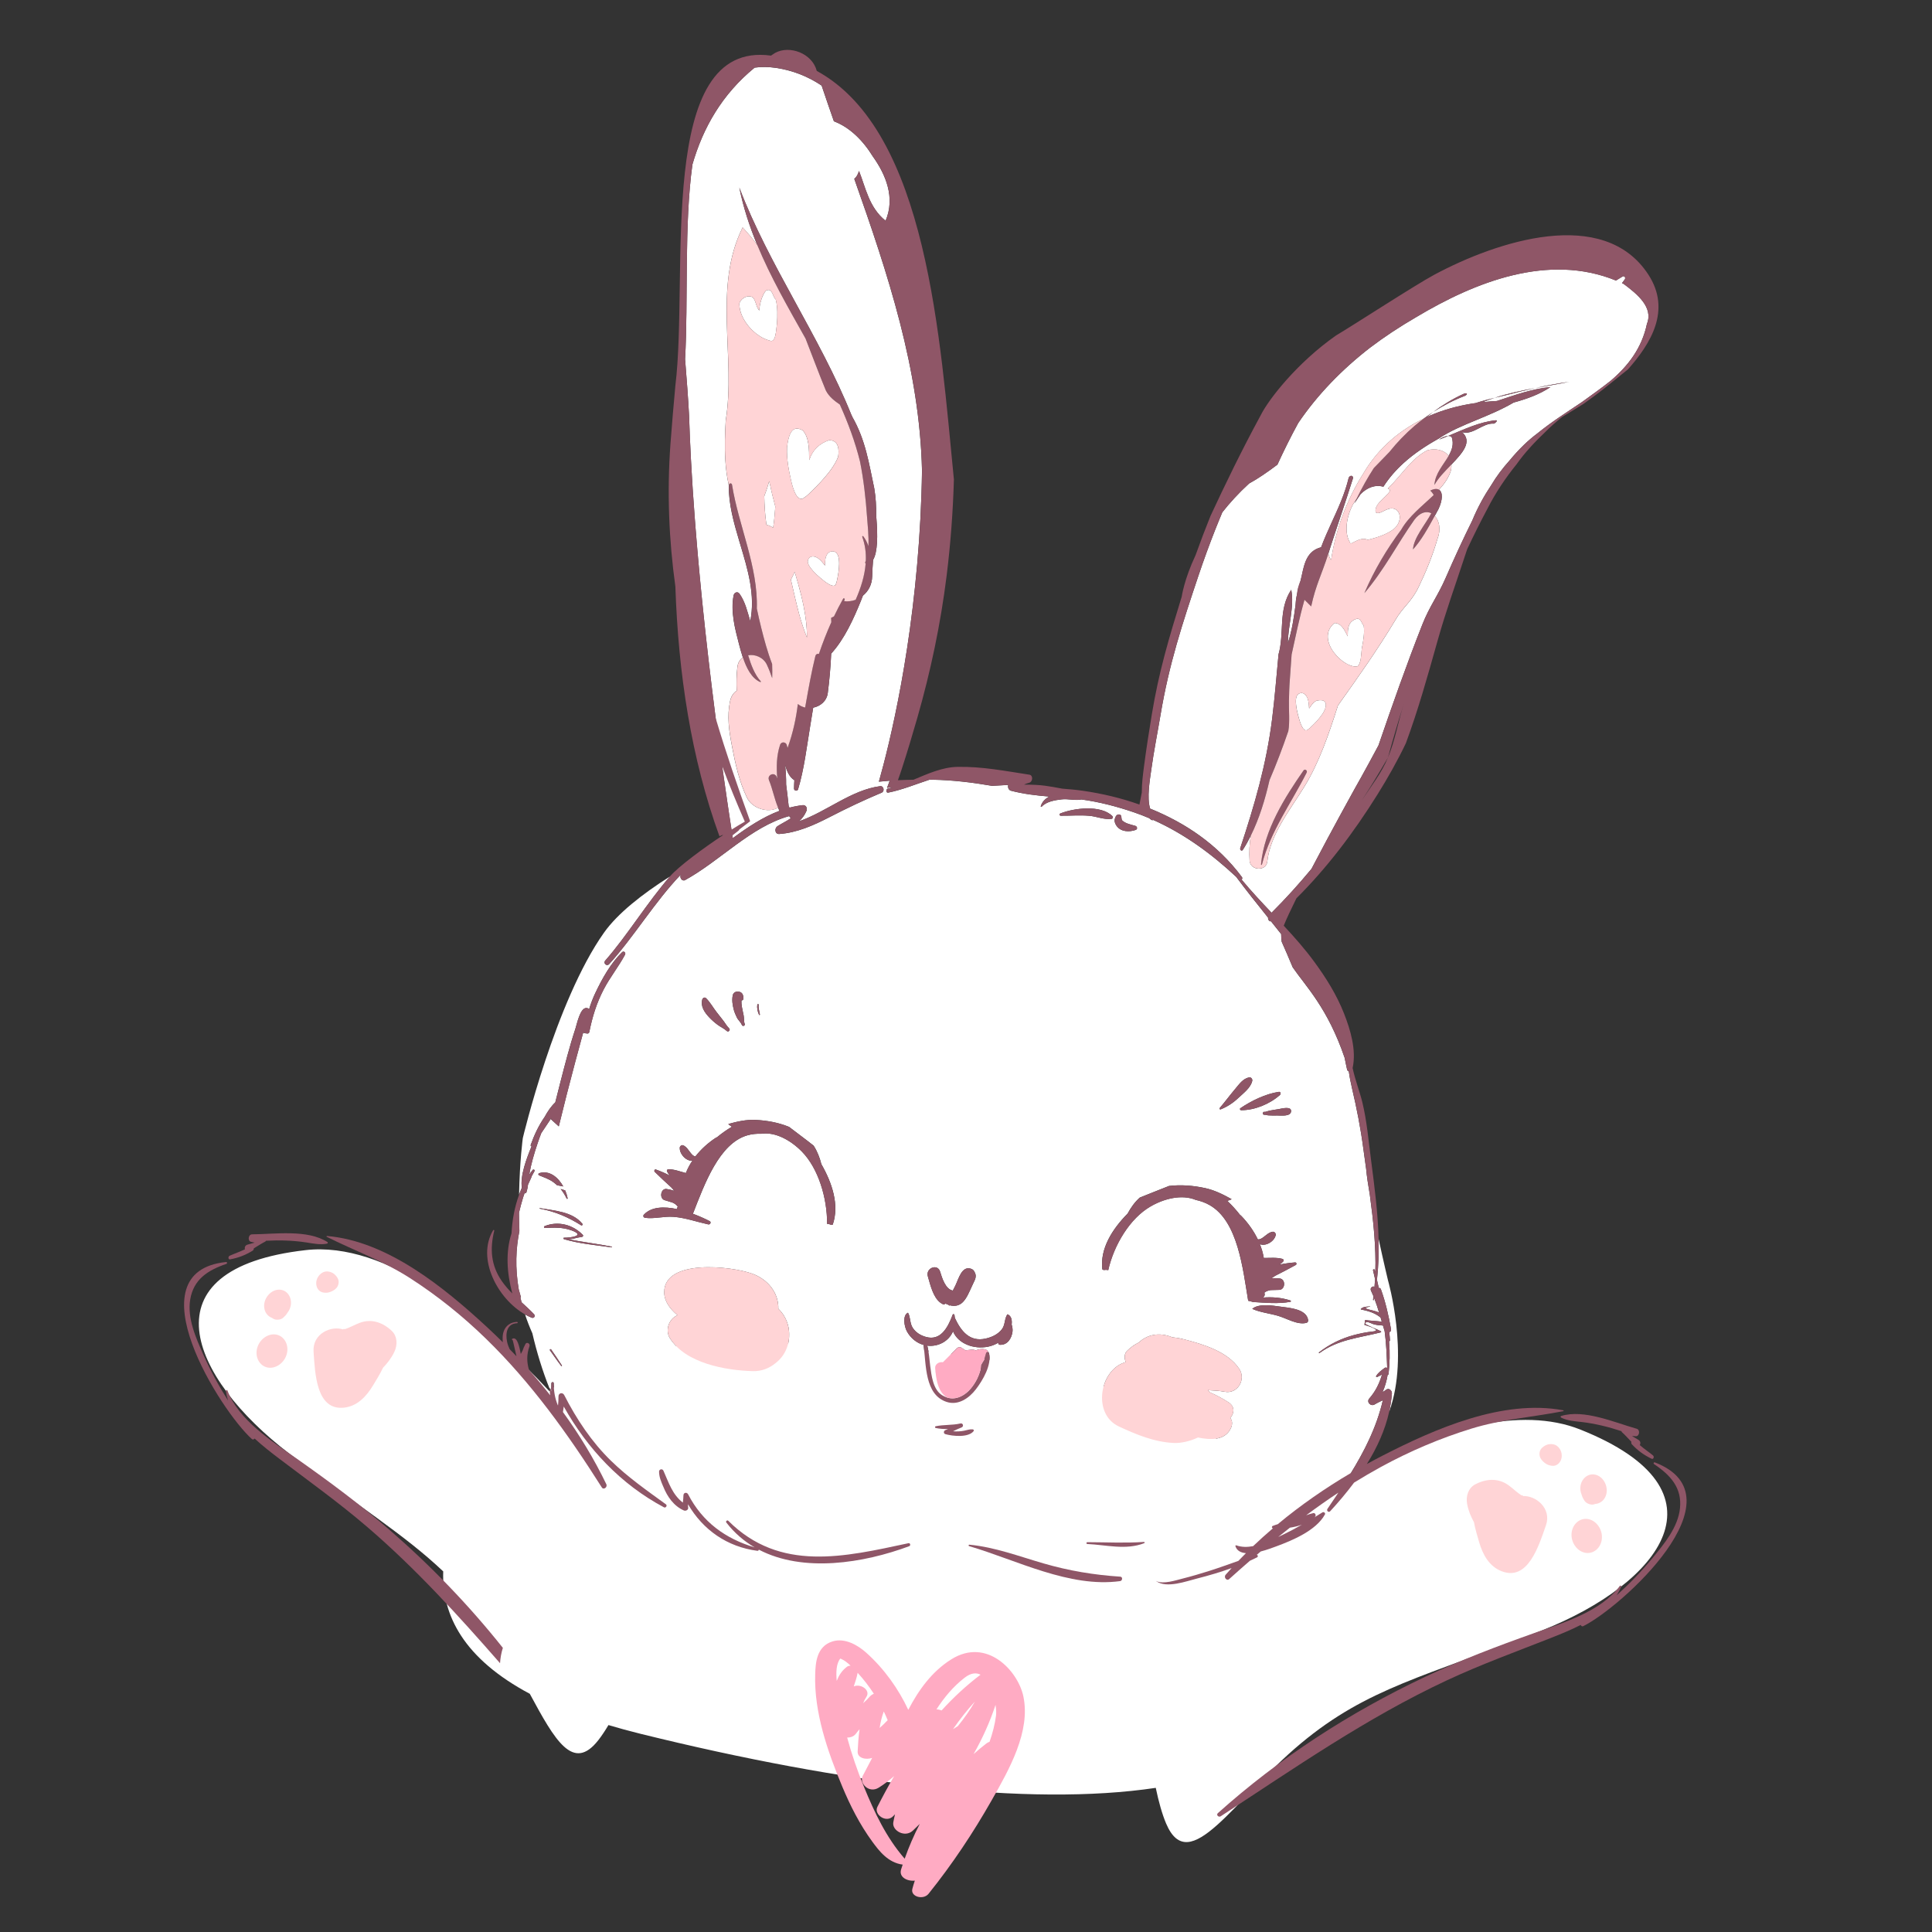 <?xml version="1.0" encoding="utf-8"?>
<!-- Generator: Adobe Illustrator 22.1.0, SVG Export Plug-In . SVG Version: 6.00 Build 0)  -->
<svg version="1.1" xmlns="http://www.w3.org/2000/svg" xmlns:xlink="http://www.w3.org/1999/xlink" x="0px" y="0px"
	 viewBox="22.366 337.079 100 100" enable-background="new 22.366 337.079 100 100" xml:space="preserve">
<rect x="22.366" y="337.079" width="100" height="100" fill="#333333" stroke="none"/>
<g id="background">
	<g>
		<path fill="#FFFFFF" d="M104.164,411.073c-3.108-1.24-7.25-0.014-11.149,1.946c0.005-0.01,0.011-0.02,0.017-0.029
			c-0.007,0.011-0.015,0.021-0.022,0.032c-0.263,0.132-0.524,0.268-0.785,0.406c0.75-1.208,1.388-2.456,1.717-3.872
			c-0.142,0.069-0.286,0.133-0.425,0.218c-0.197,0.122-0.44-0.122-0.278-0.307c0.337-0.386,0.517-0.777,0.661-1.238
			c-0.083,0.041-0.168,0.08-0.25,0.123c-0.029,0.016-0.079-0.012-0.056-0.048c0.121-0.191,0.249-0.272,0.435-0.415
			c0.046-0.035,0.099-0.029,0.137-0.001c-0.025-0.64-0.044-1.273-0.132-1.906c-0.012-0.036-0.024-0.077-0.037-0.123
			c-0.016-0.057-0.033-0.113-0.05-0.17c-0.17-0.011-0.342-0.022-0.499-0.073c-0.127-0.04-0.39-0.205-0.419-0.024
			c-0.006,0.046,0.733,0.345,0.807,0.392c0.021,0.012,0.027,0.051-0.003,0.059c-1.128,0.288-2.196,0.36-3.173,1.071
			c-0.022,0.016-0.045-0.018-0.024-0.034c0.528-0.414,1.131-0.712,1.78-0.889c0.33-0.089,0.661-0.157,1.001-0.192
			c0.523-0.054-0.285-0.304-0.415-0.339c-0.008-0.002-0.014-0.008-0.012-0.017c0.014-0.072,0.019-0.144,0.026-0.215
			c0.002-0.014,0.018-0.025,0.031-0.022c0.106,0.029,0.571,0.046,0.84,0.084c-0.021-0.072-0.042-0.143-0.063-0.215
			c-0.282-0.234-0.62-0.336-1.01-0.417c-0.017-0.003-0.02-0.024-0.007-0.034c0.16-0.129,0.268-0.097,0.476-0.127
			c0.008-0.001,0.008,0.011,0.001,0.012c-0.62,0.1,0.205,0.184,0.419,0.292c0.017,0.009,0.031,0.021,0.048,0.031
			c-0.077-0.26-0.16-0.517-0.259-0.767c-0.007,0.033-0.011,0.066-0.018,0.098c-0.005,0.026-0.043,0.021-0.039-0.006
			c0.008-0.061,0.014-0.122,0.022-0.182c-0.044-0.106-0.09-0.212-0.14-0.315c0,0,0.001-0.001,0.002-0.001
			c-0.046-0.118,0.102-0.238,0.19-0.167c0.012-0.134,0.022-0.269,0.029-0.404c-0.036-0.151-0.071-0.303-0.104-0.455
			c-0.013-0.062,0.08-0.075,0.093-0.013c0.008,0.043,0.017,0.086,0.026,0.129c0.042-1.345-0.104-2.691-0.286-4.027
			c-0.088-0.508-0.157-0.975-0.19-1.34c-0.05-0.346-0.099-0.692-0.144-1.036c-0.142-1.082-0.343-2.1-0.592-3.158
			c-0.068-0.293-0.124-0.574-0.161-0.855c-0.041-0.007-0.076-0.036-0.09-0.098c-0.047-0.201-0.086-0.401-0.125-0.601
			c-0.884-2.596-2.012-3.696-2.69-4.688c-0.216-0.52-0.409-0.964-0.569-1.323c-0.018-0.126-0.028-0.257-0.028-0.396
			c-0.175-0.221-0.35-0.441-0.526-0.661c-0.086,0.021-0.159-0.085-0.153-0.192c-0.558-0.695-1.115-1.391-1.649-2.109
			c-1.304-1.22-2.728-2.247-4.293-2.945c-0.028,0.015-0.061,0.018-0.095-0.003c-0.042-0.026-0.078-0.056-0.112-0.088
			c-0.257-0.109-0.517-0.209-0.782-0.3c-0.884-0.303-1.801-0.543-2.726-0.668c-0.327,0.067-0.685-0.045-1.02-0.006
			c-0.339,0.039-0.793,0.108-1.037,0.378c-0.017,0.019-0.059,0.005-0.05-0.023c0.076-0.238,0.238-0.395,0.442-0.5
			c-0.669-0.056-1.336-0.131-1.989-0.304c-0.116-0.031-0.174-0.181-0.134-0.297c-0.269,0.011-0.55,0.027-0.838,0.046
			c-1.033-0.179-2.072-0.3-3.044-0.316c-0.067-0.001-0.129-0.001-0.194-0.002c-0.711,0.231-1.413,0.526-2.14,0.669
			c-0.114,0.023-0.129-0.182-0.016-0.207c0.077-0.017,0.153-0.036,0.229-0.058c-0.092,0-0.183,0.003-0.273,0.015
			c0.05-0.121,0.096-0.245,0.138-0.367c-0.201,0.015-0.388,0.032-0.559,0.051c0.559-1.975,1.799-6.985,2.151-13.656
			c0.04-0.793,0.069-1.608,0.081-2.446c-0.119-5.226-1.76-10.171-3.505-15.101c0.102-0.082,0.186-0.214,0.243-0.411
			c0.344,0.86,0.516,1.893,1.376,2.581c0.516-1.204,0-2.409-0.659-3.329c-0.518-0.843-1.213-1.52-2.015-1.819
			c-0.216-0.616-0.428-1.232-0.635-1.849c-0.696-0.466-1.48-0.784-2.369-0.918c-0.401-0.057-0.766-0.058-1.1-0.011
			c-1.683,1.378-2.669,3.105-3.22,5.014c-0.43,3.108-0.214,7.06-0.379,10.077c0.079,1.002,0.158,1.98,0.206,2.915
			c0.024,0.74,0.056,1.491,0.096,2.247c0.427,8.065,1.717,16.763,2.167,19.628c0.773-0.566,1.559-1.093,2.416-1.414
			c-0.027-0.054-0.051-0.108-0.074-0.164c-0.505,0.295-1.337,0.051-1.614-0.528c-0.398-0.83-0.605-1.775-0.774-2.676
			c-0.15-0.795-0.263-1.52-0.093-2.319c0.053-0.25,0.18-0.423,0.34-0.532c-0.019-0.403-0.012-0.808,0.037-1.22
			c0.028-0.237,0.136-0.401,0.282-0.502c-0.084-0.251-0.149-0.501-0.205-0.715c-0.203-0.776-0.438-1.68-0.271-2.499
			c0.032-0.156,0.208-0.213,0.3-0.086c0.303,0.422,0.41,0.929,0.56,1.425c0.274-1.359-0.129-2.679-0.525-4.001
			c-0.016-0.051-0.032-0.103-0.046-0.154c-0.284-0.952-0.55-1.906-0.541-2.876c0-0.003,0.001-0.005,0.001-0.007
			c-0.096-0.422-0.151-0.858-0.179-1.298c-0.044-0.697-0.019-1.401,0.022-2.06c0.531-3.274-0.673-6.888,0.875-9.985
			c0.271,0.291,0.52,0.593,0.754,0.904c-0.395-0.954-0.719-1.937-0.926-2.968c1.524,4.018,4.163,7.701,5.797,11.759
			c0.021,0.036,0.04,0.074,0.053,0.114c0.688,1.205,0.86,2.409,1.135,3.697c0.081,0.472,0.105,0.941,0.098,1.408
			c0.004,0.045,0.008,0.091,0.012,0.136c0.073,0.883,0.068,1.762-0.171,2.157c-0.021,0.284-0.04,0.568-0.047,0.853
			c-0.011,0.441-0.206,0.778-0.48,0.999c-0.034,0.09-0.068,0.179-0.102,0.264c-0.372,0.92-0.853,1.989-1.54,2.737
			c-0.029,0.677-0.089,1.356-0.176,2.038c-0.053,0.417-0.383,0.687-0.755,0.759c-0.05,0.314-0.101,0.628-0.154,0.942
			c-0.181,1.091-0.31,2.22-0.627,3.28c-0.033,0.113-0.212,0.086-0.211-0.032c0.001-0.145,0.008-0.29,0.017-0.435
			c-0.26-0.163-0.385-0.46-0.477-0.782c0.035,0.331,0.054,0.664,0.051,1.003c0.043,0.369,0.097,0.738,0.131,1.111
			c0.014,0.03,0.029,0.06,0.043,0.09c0.226-0.06,0.457-0.105,0.694-0.131c0.14-0.015,0.25,0.139,0.187,0.293
			c-0.091,0.224-0.227,0.398-0.387,0.544c1.435-0.502,2.709-1.627,4.207-1.82c0.172-0.022,0.241,0.266,0.07,0.337
			c-0.918,0.385-1.8,0.803-2.694,1.264c-0.839,0.433-1.689,0.809-2.606,0.875c-0.223,0.016-0.272-0.29-0.085-0.409
			c0.209-0.134,0.458-0.251,0.679-0.403c-0.028-0.037-0.055-0.076-0.082-0.114c-1.976,0.547-3.564,2.308-5.388,3.313
			c-0.153,0.084-0.311-0.143-0.212-0.293c-1.35,1.404-2.448,3.244-3.717,4.641c-0.122,0.134-0.325-0.043-0.202-0.183
			c1.156-1.32,2.157-2.984,3.348-4.353c-1.45,0.919-2.708,1.914-3.411,2.904c-2.525,3.56-4.204,10.635-4.204,10.635
			s-0.16,1.159-0.194,2.927c0.044-0.119,0.091-0.237,0.143-0.353c-0.093-0.621,0.237-1.506,0.503-2.147
			c-0.031-0.001-0.059-0.031-0.045-0.071c0.178-0.505,0.417-1.013,0.723-1.453c0.155-0.285,0.337-0.552,0.549-0.749
			c0.084-0.337,0.168-0.674,0.256-1.012c0.243-0.939,0.482-1.885,0.786-2.803c0.08-0.242,0.243-1.082,0.569-1.072
			c0.062,0.002,0.107,0.029,0.139,0.068c0.087-0.287,0.192-0.567,0.319-0.834c0.358-0.757,0.808-1.561,1.391-2.123
			c0.081-0.078,0.208,0.021,0.149,0.132c-0.334,0.626-0.778,1.169-1.106,1.801c-0.364,0.702-0.585,1.413-0.742,2.201
			c-0.009,0.044-0.053,0.083-0.093,0.079c-0.113-0.009-0.183-0.021-0.224-0.049c-0.138,0.501-0.273,1.004-0.408,1.507
			c-0.299,1.111-0.583,2.227-0.855,3.347c-0.133-0.122-0.265-0.243-0.399-0.364c0.006-0.024,0.012-0.047,0.017-0.07
			c-0.161,0.236-0.352,0.525-0.525,0.784c-0.07,0.179-0.134,0.359-0.193,0.536c-0.178,0.527-0.335,1.065-0.431,1.614
			c0.057-0.084,0.116-0.167,0.179-0.245c0.04-0.05,0.13,0.001,0.096,0.06c-0.048,0.083-0.097,0.171-0.144,0.26
			c0.005,0.005-0.017,0.062-0.083,0.202c-0.036,0.078-0.072,0.155-0.107,0.233c-0.001,0.004-0.002,0.007-0.003,0.011
			c-0.015,0.125-0.036,0.248-0.075,0.365c-0.007,0.058-0.058,0.083-0.106,0.077c-0.027,0.075-0.053,0.149-0.076,0.225
			c-0.08,0.257-0.146,0.518-0.21,0.779c0.002,0.305,0.009,0.623,0.021,0.951c-0.181,0.893-0.228,1.908-0.032,3.026
			c0.035,0.136,0.073,0.271,0.114,0.406c-0.012-0.005-0.023-0.01-0.035-0.014c0.02,0.089,0.041,0.178,0.064,0.268
			c0.218,0.199,0.437,0.398,0.646,0.618c0.085,0.089,0.001,0.228-0.118,0.181c-0.116-0.046-0.23-0.102-0.343-0.165
			c0.105,0.318,0.23,0.642,0.377,0.972c0.226,0.969,0.52,1.941,0.899,2.882c0.006-0.07,0.029-0.029,0.052,0.058
			c-0.021,0.02-0.042,0.04-0.063,0.061c-3.717-3.971-8.45-7.781-12.626-7.306c-8.406,0.954-6.005,6.594-0.833,10.538
			c3.59,2.738,5.976,4.208,7.957,6.091c-0.08,2.275,1.074,4.521,4.481,6.335c1.301,2.411,2.242,4.073,3.549,2.397
			c0.173-0.222,0.348-0.485,0.522-0.779c0.528,0.158,1.083,0.31,1.671,0.455c10.58,2.612,20.1,3.777,26.658,2.795
			c0.15,0.717,0.327,1.354,0.536,1.847c1.21,2.846,3.51-1.263,6.981-4.153c3.471-2.89,6.423-3.438,12.503-5.855
			C108.293,419.037,112.114,414.244,104.164,411.073z M57.041,406.346c-0.242-0.386-0.085-0.922,0.301-1.146
			c0.029-0.017,0.059-0.031,0.089-0.048c-0.409-0.342-0.686-0.739-0.685-1.194c0.004-1.717,3.435-1.356,4.555-0.954
			c0.803,0.288,1.373,0.985,1.352,1.817c0.226,0.215,0.402,0.495,0.499,0.845c0.046,0.166,0.063,0.334,0.061,0.5
			c0.002,0.154-0.014,0.309-0.053,0.463c-2.193-0.024-4.179,0.037-5.795,0.121C57.244,406.627,57.134,406.493,57.041,406.346z
			 M71.579,407.179c0.101-0.101,0.202-0.202,0.303-0.303c0.106-0.106,0.235-0.075,0.31,0.009c0.052,0.016,0.099,0.046,0.134,0.085
			c0.039-0.003,0.077-0.006,0.111-0.009c0.119-0.011,0.227-0.036,0.348-0.016c0.012,0.002,0.044,0.014,0.079,0.029
			c0.195-0.075,0.412-0.103,0.569-0.02c0.045,0.024,0.07,0.067,0.083,0.114c0.018,0.008,0.034,0.022,0.04,0.046
			c0.028,0.113,0.034,0.234,0.023,0.357C72.915,407.361,72.246,407.264,71.579,407.179z M80.607,407.498
			c-0.052-0.161-0.036-0.362,0.088-0.49c0.178-0.183,0.384-0.327,0.61-0.438c0.411-0.39,1.032-0.562,1.73-0.276
			c0.206,0.02,0.409,0.055,0.604,0.106c0.991,0.255,2.276,0.629,2.874,1.538c0.357,0.541-0.092,1.306-0.756,1.178
			c-0.295-0.056-0.586-0.066-0.872-0.083c0,0,0,0.001,0,0.001c0.04,0.037,0.077,0.078,0.114,0.119
			c0.336,0.146,0.662,0.317,0.969,0.521c0.324,0.215,0.282,0.562,0.079,0.796c0.102,0.146,0.129,0.327,0.02,0.549
			c-0.159,0.323-0.432,0.471-0.745,0.522c-1.718-1.122-3.708-1.999-5.839-2.681c0.16-0.591,0.562-1.111,1.138-1.272
			C80.617,407.556,80.612,407.527,80.607,407.498z M90.074,405.399c0.01,0.065-0.016,0.131-0.085,0.15
			c-0.463,0.125-1.019-0.232-1.48-0.365c-0.429-0.124-0.917-0.175-1.324-0.357c-0.001-0.001-0.001-0.003,0-0.003
			c0.33-0.29,1.07-0.166,1.455-0.114C89.11,404.774,89.985,404.83,90.074,405.399z M89.19,394.619
			c-0.04,0.263-0.536,0.195-0.721,0.197c-0.153,0.002-0.305,0.005-0.457-0.006c-0.086-0.007-0.141-0.039-0.199-0.031
			c-0.119,0.015-0.105-0.193,0.027-0.148c0.014,0.005,0.176-0.052,0.228-0.063c0.16-0.034,0.324-0.053,0.486-0.081
			C88.693,394.463,89.238,394.31,89.19,394.619z M88.559,393.593c0.097-0.014,0.117,0.107,0.058,0.16
			c-0.518,0.467-1.308,0.793-2.009,0.79c-0.054-0.001-0.089-0.069-0.038-0.104C87.142,394.052,87.874,393.696,88.559,393.593z
			 M85.499,394.43c0.274-0.322,0.527-0.664,0.8-0.987c0.203-0.24,0.399-0.538,0.724-0.599c0.096-0.018,0.178,0.086,0.16,0.175
			c-0.07,0.356-0.458,0.643-0.711,0.882c-0.283,0.267-0.566,0.454-0.925,0.6C85.506,394.517,85.471,394.463,85.499,394.43z
			 M82.861,398.468c0.004-0.002,0.008-0.003,0.012-0.005c0.62-0.074,1.252-0.023,1.87,0.111c0.48,0.104,0.931,0.326,1.372,0.573
			c-0.027,0.016-0.054,0.031-0.085,0.042c-0.042,0.016-0.089,0.032-0.14,0.046c0.237,0.224,0.462,0.47,0.664,0.732
			c0.018,0.01,0.036,0.021,0.052,0.038c0.342,0.353,0.644,0.769,0.861,1.218c0.097,0.029,0.217-0.053,0.298-0.113
			c0.154-0.112,0.284-0.249,0.477-0.277c0.09-0.012,0.173,0.087,0.154,0.178c-0.057,0.269-0.373,0.49-0.635,0.496
			c-0.079,0.002-0.139-0.012-0.187-0.039c0.093,0.235,0.166,0.476,0.204,0.722c0.328,0.002,0.653-0.036,0.97,0.049
			c0.052,0.014,0.081,0.08,0.043,0.124c-0.062,0.073-0.13,0.129-0.202,0.173c0.264-0.056,0.533-0.094,0.81-0.115
			c0.073-0.006,0.091,0.089,0.044,0.125c0,0.001,0.002,0.001,0.002,0.001c-0.358,0.196-0.713,0.387-1.076,0.566
			c-0.063,0.042-0.126,0.084-0.19,0.125c0.14-0.006,0.283,0,0.424,0.014c0.322,0.034,0.293,0.579-0.024,0.589
			c-0.154,0.004-0.296,0.012-0.439,0.012c-0.124,0.017-0.237,0.055-0.332,0.134c0.036,0.079,0.022,0.186-0.053,0.234
			c-0.011,0.007-0.021,0.013-0.031,0.02c0.482-0.042,0.978,0,1.436,0.152c0.031,0.01,0.028,0.06-0.004,0.066
			c-0.629,0.116-1.291,0.049-1.928,0.011c0,0.001,0,0.001,0,0.002c-0.003-0.001-0.005-0.001-0.007-0.002
			c-0.012-0.001-0.022-0.005-0.031-0.009c-0.073-0.023-0.147-0.043-0.219-0.056c-0.278-1.668-0.531-4.114-1.994-4.95
			c-0.225-0.129-0.469-0.215-0.722-0.271c-0.72-0.298-1.638-0.07-2.348,0.343c-1.058,0.614-1.882,1.979-2.18,3.291
			c-0.079-0.019-0.157-0.019-0.231-0.003c-0.026-0.012-0.051-0.023-0.075-0.035c-0.127-1.083,0.523-2.09,1.309-2.887
			c0.167-0.311,0.369-0.594,0.628-0.827C81.847,398.863,82.35,398.677,82.861,398.468z M80.073,379.45
			c0.035-0.112,0.09-0.231,0.23-0.213c0.161,0.022,0.067,0.236,0.159,0.319c0.172,0.156,0.454,0.207,0.669,0.27
			c0.098,0.029,0.128,0.171,0.018,0.21c-0.331,0.117-0.762,0.106-0.988-0.207C80.084,379.722,80.031,379.581,80.073,379.45z
			 M77.245,379.186c0.699-0.284,2.107-0.458,2.695,0.133c0.049,0.05,0.028,0.135-0.046,0.144c-0.391,0.049-0.766-0.127-1.156-0.16
			c-0.492-0.041-0.976,0.002-1.468-0.003C77.205,379.3,77.18,379.212,77.245,379.186z M71.026,402.898
			c0.099,0.324,0.275,0.911,0.658,0.982c0.048-0.089,0.094-0.18,0.138-0.271c0.165-0.348,0.338-1.05,0.832-0.849
			c0.088,0.036,0.147,0.114,0.175,0.204c0,0,0-0.001,0.001-0.001c-0.003-0.012-0.005-0.021-0.007-0.03c-0.017-0.055-0.018-0.073,0,0
			c0.006,0.018,0.013,0.04,0.023,0.064c0.045,0.114,0.021,0.244-0.031,0.351c-0.054,0.113-0.105,0.228-0.159,0.341
			c-0.122,0.26-0.249,0.58-0.451,0.785c-0.196,0.198-0.44,0.228-0.676,0.165c0,0.006,0,0.013,0,0.019
			c-0.02-0.009-0.042-0.017-0.064-0.025c0.001-0.005,0.002-0.009,0.003-0.014c-0.061-0.021-0.121-0.046-0.18-0.077
			c-0.002,0.005-0.003,0.01-0.005,0.015c-0.014,0.039-0.06,0.05-0.093,0.035c-0.433-0.186-0.608-0.78-0.741-1.251
			c-0.02-0.065-0.038-0.129-0.056-0.195C70.263,402.715,70.893,402.465,71.026,402.898z M69.361,405.026
			c0.001-0.001,0.003,0,0.004,0.002c0.134,0.225,0.087,0.538,0.24,0.774c0.17,0.263,0.431,0.406,0.696,0.479
			c0.736,0.203,1.113-0.448,1.376-1.152c0.018-0.048,0.085-0.034,0.093,0.015c0.009,0.05,0.014,0.098,0.018,0.147
			c0.312,0.672,0.761,1.267,1.605,1.071c0.316-0.073,0.627-0.216,0.83-0.479c0.182-0.236,0.126-0.549,0.286-0.774
			c0.001-0.001,0.003-0.003,0.005-0.002c0.202,0.079,0.245,0.306,0.215,0.53c0.036,0.114,0.059,0.246,0.045,0.364
			c-0.044,0.349-0.257,0.705-0.656,0.685c-0.061-0.003-0.093-0.058-0.078-0.109c-0.164,0.097-0.344,0.168-0.53,0.206
			c-0.742,0.15-1.553-0.156-1.816-0.794c-0.226,0.532-0.785,0.807-1.332,0.742c0.028,0.102,0.047,0.208,0.064,0.314
			c-0.073-0.008-0.145-0.015-0.218-0.023c-0.011-0.113-0.022-0.224-0.036-0.329c-0.35-0.095-0.675-0.35-0.868-0.71
			C69.174,405.742,69.068,405.162,69.361,405.026z M61.567,389.076c0.007-0.044,0.073-0.032,0.068,0.012
			c-0.02,0.17,0.038,0.336,0.065,0.502c0.005,0.029-0.037,0.035-0.048,0.01C61.578,389.433,61.536,389.258,61.567,389.076z
			 M60.292,388.599c0.02-0.103,0.104-0.181,0.208-0.191c0.25-0.024,0.343,0.118,0.348,0.347c0.002,0.068-0.049,0.11-0.105,0.107
			c-0.002,0.106,0.001,0.211,0.02,0.315c0.028,0.158,0.065,0.313,0.096,0.47c0.026,0.138,0.003,0.297,0.053,0.429
			c0.036,0.095-0.111,0.148-0.147,0.054c-0.058-0.151-0.201-0.253-0.267-0.402c-0.052-0.117-0.111-0.237-0.144-0.361
			C60.286,389.111,60.24,388.863,60.292,388.599z M58.716,388.812c0.022-0.079,0.123-0.137,0.193-0.069
			c0.224,0.219,0.365,0.492,0.558,0.736c0.106,0.135,0.211,0.271,0.318,0.404c0.107,0.134,0.195,0.303,0.319,0.421
			c0.086,0.081-0.033,0.221-0.119,0.14c-0.134-0.127-0.321-0.206-0.469-0.317c-0.164-0.122-0.312-0.251-0.451-0.4
			C58.833,389.48,58.616,389.165,58.716,388.812z M55.692,399.951c0.385-0.417,1.049-0.432,1.715-0.291
			c0.001-0.045,0.016-0.09,0.042-0.125c-0.07-0.101-0.167-0.165-0.278-0.214c-0.132-0.037-0.262-0.079-0.403-0.122
			c-0.292-0.089-0.201-0.626,0.105-0.578c0.134,0.022,0.267,0.051,0.395,0.093c-0.05-0.056-0.1-0.113-0.149-0.17
			c-0.296-0.264-0.584-0.539-0.872-0.819c0.001,0,0.001,0,0.002-0.001c-0.036-0.048,0.001-0.135,0.068-0.111
			c0.252,0.091,0.492,0.195,0.724,0.316c-0.058-0.061-0.108-0.133-0.15-0.219c-0.026-0.053,0.016-0.109,0.067-0.11
			c0.312-0.003,0.603,0.115,0.908,0.196c0.088-0.23,0.207-0.446,0.345-0.65c-0.05,0.014-0.108,0.013-0.181-0.009
			c-0.241-0.073-0.486-0.367-0.48-0.642c0.002-0.092,0.1-0.169,0.18-0.134c0.172,0.075,0.263,0.241,0.381,0.388
			c0.062,0.078,0.156,0.188,0.252,0.184c0.298-0.382,0.667-0.709,1.059-0.966c0.019-0.012,0.038-0.018,0.057-0.024
			c0.244-0.204,0.505-0.387,0.772-0.545c-0.043-0.026-0.084-0.053-0.119-0.078c-0.026-0.02-0.048-0.041-0.069-0.063
			c0.462-0.13,0.927-0.232,1.393-0.212c0.601,0.026,1.197,0.134,1.754,0.362c0.003,0.003,0.007,0.005,0.01,0.008
			c0.427,0.331,0.852,0.637,1.258,0.961c0.19,0.291,0.316,0.616,0.403,0.96c0.556,0.971,0.94,2.111,0.588,3.131
			c-0.026,0.006-0.051,0.011-0.077,0.015c-0.065-0.034-0.137-0.054-0.214-0.055c0.008-1.35-0.46-2.882-1.306-3.743
			c-0.568-0.579-1.368-1.031-2.098-0.922c-0.246-0.009-0.491,0.014-0.727,0.082c-1.454,0.421-2.215,2.521-2.815,4.059
			c0.338,0.125,0.643,0.265,0.868,0.382c0.096,0.05,0.027,0.189-0.071,0.168c-0.598-0.129-1.19-0.345-1.804-0.391
			c-0.494-0.037-0.981,0.115-1.462,0.052C55.679,400.104,55.63,400.018,55.692,399.951z M51.746,399.105
			c0.006,0.032-0.039,0.037-0.051,0.012c-0.089-0.187-0.189-0.35-0.311-0.497c0.079,0.023,0.157,0.048,0.235,0.073
			C51.679,398.834,51.723,398.975,51.746,399.105z M50.27,397.803c0.543-0.168,0.99,0.218,1.25,0.686
			c-0.106-0.021-0.212-0.041-0.318-0.061c-0.058-0.054-0.12-0.105-0.187-0.155c-0.239-0.175-0.482-0.249-0.75-0.361
			C50.218,397.892,50.221,397.817,50.27,397.803z M50.306,399.612c0.745,0.131,1.695,0.174,2.207,0.814
			c0.031,0.039-0.02,0.103-0.064,0.076c-0.688-0.43-1.344-0.715-2.147-0.864C50.284,399.635,50.289,399.609,50.306,399.612z
			 M50.577,400.639c-0.06,0.002-0.076-0.073-0.024-0.094c0.698-0.284,1.473-0.078,1.981,0.454c0.038,0.04-0.003,0.098-0.05,0.103
			c-0.251,0.028-0.515,0.132-0.768,0.123c0.185,0.006,0.361,0.054,0.55,0.086c0.588,0.1,1.177,0.179,1.762,0.295
			c0.024,0.006,0.018,0.038-0.007,0.035c-0.828-0.116-1.654-0.185-2.461-0.422c-0.04-0.012-0.047-0.077,0.003-0.076
			c0.289,0.005,1.157-0.095,0.389-0.378C51.485,400.594,51.062,400.617,50.577,400.639z M50.831,406.971
			c-0.029-0.04,0.035-0.085,0.063-0.044c0.186,0.275,0.38,0.547,0.556,0.829c0.014,0.023-0.018,0.045-0.035,0.024
			C51.211,407.518,51.024,407.241,50.831,406.971z M50.906,408.683c0.001-0.076,0.118-0.089,0.119-0.011
			c0.001,0.071,0.006,0.138,0.01,0.207c-0.045,0.043-0.091,0.086-0.137,0.13C50.902,408.894,50.905,408.781,50.906,408.683z"/>
		<path fill="#FFFFFF" d="M86.648,382.476c0.033,0.044,0.018,0.099-0.014,0.133c0.494,0.596,1.019,1.156,1.547,1.713
			c0.722-0.718,1.409-1.478,2.067-2.271c1.047-2.003,2.234-4.141,2.234-4.141s0.483-0.842,1.234-2.25
			c0.36-1.05,0.724-2.097,1.099-3.139c0.374-1.041,0.76-2.076,1.164-3.1c0.39-0.991,0.797-1.468,1.226-2.456
			c0.43-0.988,0.882-1.972,1.365-2.944c0.274-0.664,0.607-1.271,0.985-1.835c0.262-0.446,0.591-0.877,0.964-1.294
			c0.226-0.274,0.466-0.535,0.72-0.782c0.226-0.22,0.466-0.421,0.715-0.609c0.72-0.586,1.516-1.089,2.282-1.604
			c0.515-0.373,1.033-0.738,1.51-1.119c0.892-0.767,1.599-1.672,1.866-2.939c0.344-0.86-0.516-1.549-1.205-2.065
			c-0.029-0.014-0.058-0.026-0.087-0.039c0.044-0.058,0.088-0.114,0.13-0.175c0.087-0.095-0.002-0.24-0.114-0.162
			c-0.108,0.071-0.218,0.135-0.327,0.201c-3.504-1.431-7.288,0.071-10.322,1.883c-0.865,0.501-1.679,1.04-2.403,1.589
			c-0.731,0.565-1.415,1.177-2.04,1.83c-0.625,0.653-1.19,1.347-1.683,2.075c-0.386,0.706-0.743,1.426-1.076,2.152
			c-0.513,0.385-1.007,0.728-1.468,0.978c-0.543,0.498-0.999,1-1.384,1.489c-0.126,0.301-0.251,0.602-0.37,0.906
			c-0.306,0.778-0.594,1.566-0.863,2.367c-0.84,2.507-1.521,4.574-1.961,7.191c-0.16,0.952-0.353,1.91-0.484,2.866
			c-0.072,0.527-0.235,1.438-0.059,2.007C83.706,379.666,85.383,380.778,86.648,382.476z M86.562,380.978
			c0.734-2.214,1.353-4.333,1.647-6.671c0.14-1.112,0.226-2.237,0.334-3.359c0.313-1.105-0.031-2.309,0.657-3.342
			c0.172,0.86-0.172,1.893-0.172,2.753c0.213-0.639,0.308-1.307,0.396-1.968c0.027-0.451,0.06-0.408,0.134-0.859
			c0.313-0.745,0.177-1.865,1.189-2.126c0.157-0.421,0.34-0.829,0.525-1.236c0.351-0.769,0.708-1.533,0.906-2.372
			c0.099-0.165,0.283-0.086,0.199,0.099c-0.384,1.22-0.791,2.39-1.166,3.555c-0.031,0.097-0.06,0.193-0.091,0.29
			c0.036,0.124,0.077,0.248,0.146,0.317c0.115-0.774,0.315-1.549,0.594-2.301c0.279-0.752,0.636-1.482,1.066-2.161
			c0.402-0.691,0.908-1.285,1.489-1.784c0.499-0.428,1.056-0.783,1.649-1.071c0.158-0.118,0.32-0.231,0.485-0.338
			c0.492-0.364,1.015-0.686,1.585-0.943c0.179-0.07,0.22,0.03,0.052,0.108c-0.581,0.223-1.127,0.504-1.637,0.834
			c-0.123,0.091-0.244,0.184-0.364,0.28c0.058-0.027,0.114-0.057,0.172-0.083c0.723-0.314,1.472-0.514,2.233-0.636
			c0.048-0.008,0.097-0.012,0.145-0.019c0.331-0.107,0.665-0.195,0.995-0.275c0.675-0.223,1.398-0.376,2.113-0.508
			c0.617-0.135,1.2-0.244,1.747-0.321c-0.552,0.114-1.146,0.211-1.747,0.321c-0.27,0.059-0.544,0.121-0.828,0.19
			c-0.399,0.113-0.837,0.209-1.285,0.318c-0.106,0.035-0.213,0.069-0.316,0.107c-0.104,0.038-0.207,0.079-0.31,0.119
			c0.248-0.028,0.496-0.048,0.745-0.062c0.898-0.294,1.778-0.623,2.772-0.722c-0.585,0.39-1.226,0.614-1.906,0.802
			c-0.631,0.368-1.295,0.642-1.936,0.908c-0.702,0.29-1.374,0.57-1.944,0.957c-0.656,0.366-1.274,0.774-1.815,1.264
			c-0.398,0.36-0.754,0.765-1.051,1.228c-0.443-0.121-0.853,0.056-1.179,0.383c-0.107,0.16-0.212,0.322-0.322,0.48
			c0.037-0.08,0.077-0.158,0.115-0.237c-0.046,0.063-0.09,0.127-0.131,0.195c-0.402,0.671-0.532,1.573-0.203,2.08
			c-0.001,0.172,0.496-0.356,0.915-0.151c0.44-0.111,0.931-0.254,1.331-0.547c0.512-0.425,0.368-1.096-0.111-1.079
			c-0.32,0.011-0.649,0.363-0.808,0.199c-0.155-0.506,0.991-1.047,0.674-1.207c-0.017-0.009-0.033-0.016-0.05-0.024
			c0.714-0.683,1.213-1.56,2.054-1.981c0.436-0.109,0.872-0.01,1.092,0.295c0.173-0.301,0.279-0.609,0.163-0.966
			c-0.042-0.052-0.11-0.069-0.188-0.066c-0.155,0.064-0.311,0.129-0.47,0.19c0.124-0.095,0.317-0.184,0.47-0.19
			c0.853-0.355,1.648-0.731,2.466-0.81c0.117-0.009,0.02,0.118-0.097,0.173c-0.571-0.055-1.085,0.616-1.649,0.438
			c0.551,0.492,0.033,1.072-0.549,1.677c0.004,0.09-0.002,0.187-0.022,0.292c-0.111,0.378-0.34,0.705-0.623,1.013
			c0.204,0.124,0.197,0.529-0.025,0.999c-0.066,0.12-0.13,0.237-0.193,0.353c0.23,0.246,0.329,0.697,0.145,1.174
			c-0.26,0.898-0.605,1.734-0.986,2.52c-0.381,0.787-0.799,1.007-1.204,1.707c-0.454,0.758-0.939,1.501-1.438,2.234
			c-0.5,0.734-1.014,1.458-1.528,2.18c-0.228,0.716-0.467,1.447-0.747,2.158c-0.279,0.711-0.599,1.403-0.99,2.041
			c-0.722,1.179-1.767,2.462-1.92,3.875c-0.057,0.526-0.879,0.474-0.917-0.04c-0.032-0.449-0.006-0.876,0.062-1.292
			c-0.126,0.253-0.262,0.498-0.412,0.732C86.636,381.154,86.532,381.068,86.562,380.978z"/>
		<g>
			<path fill="#FFFFFF" d="M63.847,367.94c-0.107-0.44-0.23-0.866-0.347-1.261c-0.061,0.136-0.128,0.27-0.197,0.403
				c0.136,0.597,0.27,1.194,0.427,1.783c0.112,0.422,0.251,0.821,0.403,1.211c0.007-0.555-0.069-1.125-0.183-1.681
				C63.914,368.245,63.879,368.092,63.847,367.94z"/>
			<path fill="#FFFFFF" d="M61.924,362.765c0.01,0.467,0.039,0.933,0.102,1.394c0.004,0.027,0.008,0.055,0.012,0.083
				c0.123,0.028,0.242,0.081,0.346,0.157c0.053-0.364,0.089-0.73,0.113-1.097c-0.117-0.436-0.224-0.875-0.315-1.318
				C62.108,362.247,62.023,362.507,61.924,362.765z"/>
			<path fill="#FFFFFF" d="M92.641,371.563c0.172-0.172,0.172-0.516,0.211-0.916c0.076-0.375,0.151-0.8,0.101-1.186
				c-0.14-0.135-0.14-0.479-0.484-0.307c-0.344,0.172-0.344,0.516-0.344,0.86c-0.172-0.344-0.344-0.688-0.688-0.688
				C90.404,370.187,91.952,371.735,92.641,371.563z"/>
			<path fill="#FFFFFF" d="M60.637,352.808c0,0.86,0.86,1.721,1.549,1.893c0.344,0.172,0.344-0.516,0.397-0.882
				c0.025-0.394,0.039-0.841-0.066-1.247c-0.159-0.107-0.159-0.623-0.503-0.451c-0.172,0.172-0.344,0.688-0.344,1.032
				c-0.172-0.172-0.172-0.516-0.344-0.688C60.981,352.292,60.637,352.636,60.637,352.808z"/>
			<path fill="#FFFFFF" d="M89.818,374.788c0.007,0.01,0.015,0.016,0.025,0.019c0.042,0.069,0.151,0.109,0.208,0.032
				c-0.004,0.006-0.009,0.011-0.013,0.016c0.002-0.001,0.003-0.002,0.004-0.003c0.005-0.004,0.011-0.007,0.016-0.01
				c0.007-0.004,0.013-0.008,0.02-0.012c-0.039,0.023,0.01-0.007,0.021-0.016c0.041-0.03,0.077-0.066,0.113-0.1
				c0.106-0.099,0.207-0.197,0.304-0.304c0.175-0.196,0.365-0.422,0.449-0.676c0.127-0.45-0.217-0.45-0.478-0.379
				c-0.119,0.067-0.209,0.181-0.287,0.287c-0.026,0.035-0.051,0.071-0.075,0.108c0-0.006-0.001-0.012-0.001-0.018
				c-0.017-0.233-0.023-0.626-0.291-0.76c-0.119-0.059-0.255,0-0.318,0.088c-0.068,0.094-0.076,0.227-0.073,0.344
				c0.007,0.311,0.09,0.631,0.182,0.937C89.669,374.495,89.723,374.651,89.818,374.788z"/>
			<path fill="#FFFFFF" d="M65.515,365.621c-0.179-0.031-0.305,0.067-0.372,0.205c-0.059,0.123-0.068,0.267-0.072,0.399
				c-0.001,0.044-0.001,0.088,0,0.131c-0.004-0.005-0.008-0.009-0.011-0.014c-0.147-0.181-0.376-0.501-0.672-0.458
				c-0.132,0.019-0.21,0.146-0.212,0.254c-0.002,0.116,0.068,0.23,0.137,0.325c0.184,0.252,0.434,0.467,0.684,0.666
				c0.125,0.1,0.259,0.197,0.414,0.256c0.012,0.004,0.022,0.004,0.031,0.001c0.074,0.033,0.186,0.003,0.189-0.092
				c0,0.007-0.001,0.014-0.002,0.021c0.001-0.002,0.001-0.003,0.002-0.005c0.002-0.006,0.005-0.012,0.007-0.018
				c0.003-0.007,0.006-0.014,0.009-0.021c-0.018,0.041,0.004-0.011,0.008-0.025c0.016-0.048,0.026-0.098,0.036-0.147
				c0.031-0.141,0.059-0.28,0.076-0.423c0.032-0.261,0.059-0.555-0.016-0.812C65.723,365.761,65.646,365.644,65.515,365.621z"/>
			<path fill="#FFFFFF" d="M63.599,362.742c0.011,0.017,0.025,0.028,0.041,0.032c0.065,0.123,0.254,0.186,0.364,0.041
				c-0.009,0.012-0.018,0.021-0.026,0.03c0.003-0.002,0.005-0.004,0.008-0.006c0.01-0.007,0.019-0.014,0.029-0.02
				c0.012-0.008,0.024-0.016,0.036-0.024c-0.071,0.047,0.018-0.013,0.04-0.03c0.076-0.058,0.143-0.127,0.212-0.193
				c0.198-0.189,0.39-0.377,0.572-0.581c0.332-0.372,0.696-0.802,0.874-1.274c0.048-0.338,0.048-0.854-0.469-0.854
				c-0.516,0.172-0.86,0.516-1.032,1.032c0-0.516,0-1.204-0.344-1.549c-0.344-0.172-0.688-0.172-0.803,0.897
				c-0.025,0.569,0.083,1.146,0.208,1.698C63.373,362.219,63.449,362.499,63.599,362.742z"/>
		</g>
		<path fill="#FFFFFF" d="M93.637,403.325c0.03,0.139,0.062,0.278,0.094,0.417c0.044-0.004,0.091,0.015,0.109,0.067
			c0.242,0.664,0.403,1.377,0.526,2.079c0.014,0.08-0.037,0.129-0.095,0.138c0.018,0.141,0.031,0.283,0.039,0.425
			c0.002,0.032-0.024,0.051-0.049,0.05c0.001,0.016,0.003,0.033,0.005,0.048c0.047,0.567,0.032,1.093-0.029,1.66
			c-0.003,0.024-0.029,0.03-0.044,0.02c-0.054,0.316-0.138,0.622-0.268,0.908c0.063-0.036,0.125-0.076,0.185-0.124
			c0.146-0.116,0.312,0.04,0.301,0.193c-0.024,0.319-0.074,0.633-0.142,0.942c0.005-0.014,0.011-0.029,0.016-0.043
			c1.038-2.907-0.077-6.759-0.077-6.759s-0.232-0.963-0.487-2.15C93.738,401.902,93.718,402.61,93.637,403.325z"/>
	</g>
</g>
<g id="pattern-1">
	<g>
		<path fill="#8F5667" d="M85.806,418.587c-0.115,0.131,0.053,0.342,0.181,0.226c0.355-0.32,0.712-0.636,1.071-0.947
			c0.126-0.057,0.25-0.116,0.372-0.178c0.066-0.033,0.046-0.124-0.016-0.129c0.069-0.059,0.139-0.117,0.208-0.176
			c0.326-0.084,0.629-0.2,0.794-0.261c0.838-0.308,2.071-0.822,2.526-1.651c0.045-0.081-0.059-0.154-0.129-0.11
			c-0.139,0.087-0.278,0.173-0.418,0.258c0.014-0.014,0.029-0.026,0.043-0.04c0.062-0.066,0.002-0.203-0.094-0.182
			c-0.126,0.027-0.249,0.068-0.371,0.113c0.546-0.406,1.101-0.798,1.667-1.172c-0.186,0.279-0.374,0.558-0.564,0.838
			c-0.066,0.098,0.059,0.212,0.142,0.122c0.427-0.463,0.845-0.958,1.235-1.479c0.459-0.284,0.925-0.557,1.4-0.817
			c1.496-0.815,3.062-1.481,4.68-1.979c1.558-0.48,3.16-0.592,4.751-0.902c0.023-0.005,0.017-0.041-0.005-0.045
			c-3.138-0.584-6.635,0.956-9.343,2.343c-0.274,0.14-0.548,0.287-0.82,0.437c0.525-0.845,0.941-1.75,1.154-2.708
			c0.069-0.309,0.119-0.622,0.142-0.942c0.011-0.152-0.155-0.309-0.301-0.193c-0.06,0.048-0.122,0.088-0.185,0.124
			c0.129-0.286,0.214-0.593,0.268-0.908c0.016,0.01,0.042,0.004,0.044-0.02c0.061-0.567,0.076-1.093,0.029-1.66
			c-0.002-0.015-0.003-0.032-0.005-0.048c0.025,0.001,0.051-0.018,0.049-0.05c-0.008-0.142-0.022-0.284-0.039-0.425
			c0.058-0.009,0.109-0.057,0.095-0.138c-0.123-0.702-0.284-1.415-0.526-2.079c-0.019-0.052-0.066-0.071-0.109-0.067
			c-0.032-0.139-0.063-0.278-0.094-0.417c0.081-0.715,0.101-1.423,0.083-2.129c-0.035-1.369-0.215-2.732-0.396-4.123
			c-0.128-0.989-0.21-1.967-0.443-2.933c-0.131-0.541-0.376-1.169-0.505-1.78c0.206-0.939-0.119-1.992-0.443-2.818
			c-0.384-0.979-0.936-1.852-1.53-2.665c-0.492-0.674-1.036-1.287-1.592-1.884c0.136-0.342,0.37-0.84,0.655-1.416
			c1.575-1.566,2.969-3.403,4.216-5.406c0.523-0.84,1.015-1.711,1.449-2.619c0.312-0.843,0.594-1.709,0.86-2.589
			c0.266-0.88,0.517-1.773,0.768-2.668c0.462-1.642,0.904-2.832,1.45-4.499c0.032-0.098,0.066-0.195,0.098-0.292
			c0.333-0.707,0.68-1.406,1.046-2.09c0.429-0.845,0.946-1.607,1.517-2.314c0.406-0.579,0.935-1.147,1.522-1.704
			c0.257-0.257,0.538-0.5,0.832-0.736c0.366-0.223,0.737-0.443,1.101-0.675c0.824-0.586,0.975-0.717,2.308-1.792
			c1.176-1.331,2.247-3.06,1.053-4.897c-2.315-3.563-7.849-1.727-11.076,0c-0.968,0.518-4.221,2.632-5.091,3.147
			c-2.007,1.405-3.488,3.301-3.9,4.129c-0.499,0.919-0.966,1.828-1.399,2.704c-0.433,0.876-0.833,1.719-1.199,2.507
			c-0.27,0.669-0.528,1.346-0.773,2.031c-0.592,1.255-0.716,2.141-0.716,2.141l-0.001,0.007c-0.667,2.164-1.179,3.864-1.549,6.101
			c-0.146,0.884-0.285,1.777-0.401,2.664c-0.054,0.413-0.12,0.907-0.117,1.37l-0.122,0.626c-0.951-0.34-1.939-0.571-2.932-0.714
			c-0.353-0.051-0.708-0.082-1.063-0.109c-0.318-0.062-0.619-0.114-0.889-0.151c-0.295-0.041-0.668-0.058-1.092-0.058
			c0.086-0.039,0.173-0.073,0.264-0.095c0.196-0.048,0.221-0.388,0.015-0.419c-1.253-0.191-2.446-0.429-3.723-0.404
			c-0.78,0.015-1.526,0.351-2.274,0.665c-0.29,0.004-0.56,0.013-0.807,0.025c0.083-0.227,0.158-0.452,0.224-0.657
			c0.276-0.848,0.533-1.711,0.78-2.571c0.689-2.402,1.208-4.862,1.517-7.354c0.104-0.833,0.186-1.665,0.248-2.496
			c0.062-0.83,0.105-1.659,0.129-2.487c-0.716-7.203-1.353-18.019-7.098-21.148c-0.017-0.053-0.035-0.105-0.052-0.158
			c-0.344-0.86-1.549-1.204-2.237-0.688c-0.027,0.018-0.053,0.036-0.08,0.054c-6-0.823-4.244,11.314-4.949,17.073
			c-0.091,0.99-0.179,1.996-0.254,3.011c-0.186,2.525-0.08,4.991,0.253,7.396c0.153,4.483,0.811,8.874,2.283,12.93
			c0.038-0.018,0.076-0.037,0.115-0.055c0.025-0.011,0.05-0.013,0.075-0.011c-1.02,0.677-2.287,1.606-2.754,2.142
			c-1.191,1.369-2.192,3.033-3.348,4.353c-0.123,0.141,0.08,0.317,0.202,0.183c1.27-1.397,2.367-3.237,3.717-4.641
			c-0.099,0.15,0.059,0.377,0.212,0.293c1.824-1.005,3.412-2.766,5.388-3.313c0.027,0.038,0.054,0.077,0.082,0.114
			c-0.221,0.153-0.47,0.27-0.679,0.403c-0.187,0.12-0.138,0.426,0.085,0.409c0.917-0.066,1.767-0.442,2.606-0.875
			c0.894-0.461,1.776-0.879,2.694-1.264c0.171-0.072,0.102-0.359-0.07-0.337c-1.497,0.193-2.771,1.319-4.207,1.82
			c0.16-0.146,0.296-0.32,0.387-0.544c0.062-0.154-0.047-0.307-0.187-0.293c-0.237,0.026-0.468,0.071-0.694,0.131
			c-0.014-0.03-0.029-0.061-0.043-0.09c-0.034-0.373-0.087-0.742-0.131-1.111c0.003-0.34-0.016-0.673-0.051-1.003
			c0.092,0.322,0.217,0.619,0.477,0.782c-0.009,0.145-0.016,0.29-0.017,0.435c-0.001,0.118,0.177,0.144,0.211,0.032
			c0.317-1.06,0.446-2.189,0.627-3.28c0.052-0.314,0.104-0.628,0.154-0.942c0.372-0.072,0.702-0.343,0.755-0.759
			c0.087-0.682,0.147-1.361,0.176-2.038c0.687-0.748,1.168-1.817,1.54-2.737c0.034-0.085,0.068-0.173,0.102-0.264
			c0.274-0.22,0.469-0.557,0.48-0.999c0.007-0.286,0.026-0.57,0.047-0.853c0.239-0.395,0.244-1.274,0.171-2.157
			c-0.004-0.045-0.008-0.09-0.012-0.136c0.006-0.467-0.018-0.936-0.098-1.408c-0.275-1.288-0.447-2.492-1.135-3.697
			c-0.013-0.04-0.032-0.077-0.053-0.114c-1.635-4.058-4.273-7.741-5.797-11.759c0.206,1.032,0.531,2.015,0.926,2.968
			c0.693,1.674,1.607,3.257,2.5,4.846c0.35,0.894,0.683,1.796,1.048,2.682c0.167,0.334,0.455,0.546,0.727,0.735
			c0.426,0.948,0.79,1.921,1.042,2.938c0.192,0.952,0.298,1.926,0.368,2.894c0.03,0.419,0.096,0.983,0.069,1.501
			c-0.06-0.183-0.146-0.357-0.267-0.515c-0.021-0.027-0.065-0.003-0.051,0.032c0.146,0.398,0.2,0.81,0.184,1.227
			c-0.009,0.023-0.016,0.047-0.026,0.069c-0.015,0.035-0.004,0.066,0.017,0.086c-0.048,0.624-0.246,1.256-0.518,1.873
			c-0.193,0.07-0.399,0.095-0.596,0.073c0.008-0.032,0.019-0.064,0.027-0.096c0.011-0.045-0.053-0.076-0.076-0.036
			c-0.167,0.293-0.324,0.6-0.474,0.915c-0.047,0.029-0.097,0.055-0.149,0.076c0.004,0.076,0.006,0.152,0.009,0.228
			c-0.238,0.529-0.452,1.08-0.642,1.642c-0.07-0.024-0.16,0.009-0.185,0.114c-0.2,0.814-0.342,1.614-0.487,2.429
			c-0.015,0.078-0.027,0.154-0.042,0.232c-0.135-0.031-0.265-0.09-0.377-0.183c-0.089,0.745-0.252,1.491-0.518,2.236
			c-0.004,0.012-0.01,0.022-0.015,0.034c-0.013-0.054-0.027-0.107-0.044-0.16c-0.051-0.155-0.285-0.171-0.341-0.002
			c-0.192,0.58-0.196,1.164-0.145,1.751c-0.013-0.032-0.025-0.063-0.038-0.095c-0.114-0.262-0.502-0.095-0.393,0.177
			c0.191,0.465,0.278,0.969,0.472,1.426c0.023,0.055,0.047,0.11,0.074,0.164c-0.857,0.321-1.642,0.848-2.416,1.414
			c-0.007-0.043-0.014-0.092-0.022-0.138c0.217-0.169,0.431-0.328,0.337-0.286c-0.039,0.017,0.619-0.47,0.581-0.452
			c-0.64-1.763-1.246-3.531-1.778-5.315c-0.497-3.846-1.037-8.748-1.285-13.438c-0.04-0.756-0.073-1.507-0.096-2.247
			c-0.048-0.935-0.127-1.913-0.206-2.915c0.166-3.017-0.051-6.969,0.379-10.077c0.551-1.909,1.537-3.637,3.22-5.014
			c0.334-0.047,0.699-0.046,1.1,0.011c0.888,0.133,1.672,0.451,2.369,0.918c0.207,0.617,0.42,1.234,0.635,1.849
			c0.803,0.299,1.498,0.976,2.015,1.819c0.659,0.92,1.175,2.125,0.659,3.329c-0.86-0.688-1.032-1.721-1.376-2.581
			c-0.056,0.197-0.141,0.329-0.243,0.411c1.745,4.93,3.386,9.875,3.505,15.101c-0.012,0.838-0.041,1.653-0.081,2.446
			c-0.352,6.67-1.592,11.681-2.151,13.656c0.171-0.019,0.357-0.036,0.559-0.051c-0.042,0.122-0.088,0.246-0.138,0.367
			c0.09-0.012,0.182-0.015,0.273-0.015c-0.076,0.021-0.153,0.041-0.229,0.058c-0.113,0.025-0.098,0.229,0.016,0.207
			c0.727-0.144,1.429-0.438,2.14-0.669c0.065,0.001,0.128,0.001,0.194,0.002c0.972,0.016,2.012,0.137,3.044,0.316
			c0.288-0.019,0.568-0.035,0.838-0.046c-0.04,0.116,0.018,0.266,0.134,0.297c0.653,0.174,1.32,0.248,1.989,0.304
			c-0.204,0.105-0.366,0.262-0.442,0.5c-0.009,0.029,0.032,0.043,0.05,0.023c0.245-0.27,0.699-0.339,1.037-0.378
			c0.335-0.038,0.693,0.074,1.02,0.006c0.925,0.125,1.842,0.366,2.726,0.668c0.265,0.09,0.525,0.191,0.782,0.3
			c0.034,0.032,0.071,0.062,0.112,0.088c0.034,0.021,0.066,0.018,0.095,0.003c1.565,0.698,2.989,1.725,4.293,2.945
			c0.535,0.718,1.092,1.414,1.649,2.109c-0.005,0.106,0.067,0.213,0.153,0.192c0.176,0.22,0.351,0.44,0.526,0.661
			c0,0.139,0.01,0.27,0.028,0.396c0.16,0.359,0.353,0.803,0.569,1.323c0.678,0.992,1.806,2.092,2.69,4.688
			c0.039,0.2,0.079,0.4,0.125,0.601c0.014,0.062,0.05,0.091,0.09,0.098c0.037,0.281,0.093,0.562,0.161,0.855
			c0.248,1.057,0.449,2.076,0.592,3.158c0.045,0.344,0.094,0.69,0.144,1.036c0.033,0.366,0.102,0.832,0.19,1.34
			c0.182,1.336,0.328,2.683,0.286,4.027c-0.009-0.043-0.018-0.086-0.026-0.129c-0.013-0.062-0.105-0.049-0.093,0.013
			c0.033,0.152,0.067,0.304,0.104,0.455c-0.007,0.135-0.017,0.269-0.029,0.404c-0.088-0.072-0.236,0.049-0.19,0.167
			c-0.001,0-0.002,0.001-0.002,0.001c0.05,0.104,0.096,0.209,0.14,0.315c-0.007,0.06-0.013,0.121-0.022,0.182
			c-0.004,0.027,0.034,0.032,0.039,0.006c0.006-0.033,0.011-0.066,0.018-0.098c0.098,0.25,0.182,0.507,0.259,0.767
			c-0.016-0.009-0.031-0.022-0.048-0.031c-0.214-0.108-1.039-0.192-0.419-0.292c0.007-0.001,0.007-0.013-0.001-0.012
			c-0.208,0.03-0.316-0.001-0.476,0.127c-0.013,0.01-0.009,0.031,0.007,0.034c0.39,0.081,0.728,0.182,1.01,0.417
			c0.021,0.072,0.042,0.143,0.063,0.215c-0.269-0.039-0.734-0.056-0.84-0.084c-0.013-0.004-0.029,0.008-0.031,0.022
			c-0.007,0.072-0.012,0.144-0.026,0.215c-0.002,0.009,0.004,0.015,0.012,0.017c0.13,0.035,0.939,0.286,0.415,0.339
			c-0.34,0.035-0.672,0.102-1.001,0.192c-0.649,0.177-1.252,0.475-1.78,0.889c-0.021,0.016,0.002,0.051,0.024,0.034
			c0.977-0.711,2.045-0.782,3.173-1.071c0.03-0.008,0.024-0.046,0.003-0.059c-0.075-0.047-0.814-0.346-0.807-0.392
			c0.03-0.181,0.293-0.016,0.419,0.024c0.157,0.05,0.329,0.061,0.499,0.073c0.017,0.057,0.033,0.113,0.05,0.17
			c0.013,0.046,0.025,0.086,0.037,0.123c0.088,0.633,0.107,1.266,0.132,1.906c-0.039-0.028-0.091-0.034-0.137,0.001
			c-0.186,0.143-0.314,0.224-0.435,0.415c-0.023,0.036,0.027,0.064,0.056,0.048c0.082-0.042,0.167-0.081,0.25-0.123
			c-0.145,0.46-0.324,0.851-0.661,1.238c-0.162,0.185,0.081,0.429,0.278,0.307c0.139-0.086,0.283-0.15,0.425-0.218
			c-0.32,1.375-0.931,2.591-1.652,3.766c-1.316,0.775-2.595,1.659-3.789,2.652c-0.09,0.027-0.179,0.057-0.266,0.092
			c-0.052,0.021-0.053,0.112,0.01,0.117c0.003,0,0.006,0,0.008,0.001c-0.351,0.3-0.695,0.608-1.029,0.927
			c-0.3,0.056-0.597,0.057-0.865-0.041c-0.03-0.01-0.061,0.013-0.05,0.045c0.079,0.239,0.287,0.338,0.544,0.359
			c-0.132,0.131-0.262,0.265-0.391,0.399c-0.489,0.172-0.975,0.35-1.469,0.507c-0.47,0.15-0.945,0.29-1.424,0.411
			c-0.359,0.09-0.985,0.3-1.352,0.133c0-0.004-0.001-0.007-0.006-0.009c-0.01-0.002-0.013,0.014-0.002,0.016
			c0.002,0.001,0.003-0.003,0.004-0.004c0.546,0.379,1.547,0.001,2.114-0.141c0.589-0.149,1.195-0.327,1.785-0.54
			C86.01,418.36,85.907,418.473,85.806,418.587z M60.918,379.607c-0.176,0.096-0.414,0.24-0.687,0.414
			c-0.125-0.809-0.293-1.928-0.481-3.278C60.113,377.711,60.504,378.666,60.918,379.607z M94.205,376.293
			c-0.335,0.808-0.888,1.501-1.36,2.224C93.317,377.794,93.77,377.052,94.205,376.293c0.257-0.938,0.529-1.864,0.818-2.779
			C94.734,374.429,94.578,375.396,94.205,376.293z M88.181,384.323c-0.528-0.557-1.052-1.118-1.547-1.713
			c0.032-0.034,0.047-0.088,0.014-0.133c-1.265-1.698-2.942-2.811-4.753-3.543c-0.176-0.569-0.013-1.479,0.059-2.007
			c0.13-0.956,0.324-1.914,0.484-2.866c0.44-2.617,1.121-4.685,1.961-7.191c0.268-0.8,0.557-1.589,0.863-2.367
			c0.12-0.304,0.244-0.605,0.37-0.906c0.386-0.49,0.841-0.991,1.384-1.489c0.461-0.25,0.955-0.593,1.468-0.978
			c0.333-0.725,0.69-1.446,1.076-2.152c0.493-0.728,1.058-1.422,1.683-2.075c0.625-0.653,1.31-1.265,2.04-1.83
			c0.724-0.55,1.539-1.089,2.403-1.589c3.033-1.811,6.818-3.314,10.322-1.883c0.109-0.066,0.219-0.131,0.327-0.201
			c0.113-0.078,0.201,0.066,0.114,0.162c-0.041,0.061-0.086,0.117-0.13,0.175c0.029,0.013,0.058,0.025,0.087,0.039
			c0.688,0.516,1.549,1.204,1.205,2.065c-0.267,1.267-0.974,2.172-1.866,2.939c-0.476,0.381-0.995,0.746-1.51,1.119
			c-0.766,0.515-1.562,1.018-2.282,1.604c-0.249,0.188-0.489,0.389-0.715,0.609c-0.254,0.247-0.494,0.508-0.72,0.782
			c-0.372,0.417-0.701,0.847-0.964,1.294c-0.378,0.564-0.712,1.17-0.985,1.835c-0.483,0.972-0.936,1.956-1.365,2.944
			c-0.429,0.988-0.836,1.465-1.226,2.456c-0.403,1.023-0.789,2.058-1.164,3.1c-0.375,1.041-0.738,2.089-1.099,3.139
			c-0.751,1.408-1.234,2.25-1.234,2.25s-1.187,2.138-2.234,4.141C89.591,382.845,88.903,383.604,88.181,384.323z M89.132,416.151
			c0.212-0.032,0.423-0.081,0.62-0.153c-0.321,0.182-0.647,0.357-0.979,0.516c-0.078,0.038-0.161,0.078-0.246,0.119
			C88.727,416.471,88.929,416.31,89.132,416.151z"/>
		<path fill="#8F5667" d="M106.834,411.839c0.312,0.33,0.628,0.557,1.018,0.744c0.097,0.048,0.152-0.108,0.071-0.173
			c-0.231-0.189-0.463-0.343-0.684-0.534c0.056-0.08,0.043-0.214-0.078-0.275c-0.107-0.065-0.215-0.13-0.323-0.195
			c0.066,0.004,0.131,0.006,0.187,0.012c0.197,0.021,0.256-0.331,0.054-0.388c-1.161-0.328-2.718-1.022-3.909-0.66
			c-0.001,0-0.002,0.001-0.002,0.002c-0.009,0.002-0.016,0.008-0.02,0.018c0,0.001-0.002,0.002-0.002,0.003
			c-0.002,0.006-0.001,0.011-0.001,0.017c0,0.006-0.001,0.011,0.001,0.017c0,0.001,0.001,0.002,0.002,0.003
			c0.003,0.01,0.01,0.017,0.019,0.022c0.001,0,0.001,0.001,0.002,0.002c0.334,0.168,0.711,0.187,1.064,0.228
			c0.686,0.08,1.383,0.249,2.06,0.474c0.003,0.021,0.012,0.04,0.027,0.054c0.176,0.157,0.323,0.331,0.484,0.494
			C106.793,411.751,106.8,411.803,106.834,411.839z"/>
		<path fill="#8F5667" d="M108.023,412.773c-0.057-0.022-0.093,0.056-0.042,0.089c0.868,0.581,1.443,1.238,1.342,2.272
			c-0.097,0.993-0.825,1.863-1.423,2.588c-0.555,0.674-1.185,1.327-1.858,1.933c0.092-0.144,0.172-0.294,0.237-0.455
			c0.016-0.04-0.047-0.068-0.07-0.036c-0.979,1.332-2.926,1.91-4.457,2.451c-1.915,0.677-3.793,1.395-5.62,2.256
			c-3.905,1.844-7.556,4.21-10.731,7.057c-0.101,0.09,0.041,0.232,0.148,0.162c3.827-2.495,7.544-5.095,11.731-7.048
			c1.762-0.822,3.593-1.485,5.407-2.201c0.478-0.189,0.998-0.401,1.496-0.656c0.015,0.049,0.074,0.092,0.126,0.066
			C106.237,420.309,112.642,414.559,108.023,412.773z"/>
		<path fill="#8F5667" d="M34.278,402.263c0.421-0.078,0.781-0.214,1.164-0.449c0.042-0.026,0.062-0.075,0.062-0.121
			c0.196-0.114,0.381-0.243,0.59-0.349c0.018-0.009,0.031-0.026,0.04-0.044c0.704-0.038,1.413-0.016,2.088,0.088
			c0.348,0.053,0.712,0.135,1.075,0.061c0.001-0.001,0.001-0.001,0.002-0.002c0.01-0.002,0.018-0.007,0.024-0.016
			c0.001-0.001,0.002-0.002,0.002-0.002c0.003-0.005,0.004-0.01,0.005-0.016c0.001-0.006,0.004-0.011,0.003-0.017
			c0-0.001-0.001-0.002-0.002-0.003c-0.001-0.01-0.006-0.018-0.014-0.023c-0.001-0.001,0-0.002-0.001-0.002
			c-1.042-0.666-2.708-0.409-3.901-0.4c-0.207,0.002-0.242,0.358-0.049,0.389c0.055,0.009,0.117,0.024,0.182,0.039
			c-0.12,0.034-0.239,0.068-0.359,0.102c-0.13,0.027-0.177,0.152-0.145,0.245c-0.26,0.126-0.521,0.213-0.791,0.333
			C34.161,402.119,34.173,402.283,34.278,402.263z"/>
		<path fill="#8F5667" d="M42.526,416.265c-1.518-1.316-3.124-2.507-4.774-3.668c-1.32-0.928-3.027-2.002-3.615-3.547
			c-0.014-0.037-0.081-0.027-0.076,0.016c0.02,0.173,0.057,0.339,0.107,0.502c-0.484-0.763-0.916-1.56-1.27-2.357
			c-0.382-0.859-0.85-1.892-0.685-2.876c0.172-1.024,0.891-1.506,1.87-1.837c0.057-0.019,0.043-0.103-0.017-0.097
			c-4.87,0.5-0.253,7.749,1.342,9.167c0.044,0.039,0.111,0.013,0.138-0.03c0.409,0.379,0.85,0.721,1.257,1.03
			c1.544,1.172,3.118,2.297,4.585,3.558c2.513,2.158,4.706,4.577,6.86,7.041c0.016-0.271,0.065-0.538,0.146-0.795
			C46.64,420.166,44.666,418.12,42.526,416.265z"/>
		<path fill="#8F5667" d="M93.969,362.269c0.297-0.463,0.653-0.868,1.051-1.228c0.54-0.489,1.159-0.898,1.815-1.264
			c0.57-0.387,1.242-0.667,1.944-0.957c0.641-0.265,1.305-0.54,1.936-0.908c0.68-0.188,1.321-0.412,1.906-0.802
			c-0.995,0.099-1.874,0.429-2.772,0.722c-0.249,0.014-0.497,0.034-0.745,0.062c0.103-0.04,0.206-0.081,0.31-0.119
			c0.103-0.039,0.21-0.072,0.316-0.107c-0.33,0.08-0.664,0.168-0.995,0.275c-0.048,0.007-0.097,0.012-0.145,0.019
			c-0.761,0.122-1.51,0.322-2.233,0.636c-0.058,0.026-0.114,0.056-0.172,0.083c0.119-0.096,0.241-0.189,0.364-0.28
			c-0.166,0.107-0.327,0.221-0.485,0.338c-0.165,0.123-0.326,0.25-0.482,0.383c-0.472,0.406-0.906,0.858-1.299,1.349
			c-0.27,0.278-0.538,0.558-0.806,0.833c-0.325,0.501-0.622,1.033-0.893,1.59c-0.038,0.079-0.078,0.157-0.115,0.237
			c0.109-0.158,0.215-0.32,0.322-0.48C93.116,362.325,93.526,362.148,93.969,362.269z"/>
		<path fill="#8F5667" d="M90.037,374.855C90.002,374.879,90.016,374.878,90.037,374.855L90.037,374.855z"/>
		<path fill="#8F5667" d="M65.63,367.315C65.615,367.355,65.625,367.347,65.63,367.315L65.63,367.315z"/>
		<path fill="#8F5667" d="M63.979,362.845C63.914,362.893,63.938,362.89,63.979,362.845L63.979,362.845z"/>
		<path fill="#8F5667" d="M91.209,365.451c0.375-1.166,0.782-2.335,1.166-3.555c0.084-0.185-0.1-0.264-0.199-0.099
			c-0.198,0.839-0.555,1.603-0.906,2.372c-0.185,0.406-0.368,0.815-0.525,1.236c-0.837,0.216-0.888,1.019-1.058,1.712
			c-0.091,0.202-0.168,0.435-0.201,0.779c-0.028,0.13-0.047,0.222-0.063,0.495c-0.087,0.661-0.183,1.329-0.396,1.968
			c0-0.86,0.344-1.893,0.172-2.753c-0.688,1.032-0.344,2.237-0.657,3.342c-0.108,1.122-0.194,2.248-0.334,3.359
			c-0.294,2.338-0.913,4.457-1.647,6.671c-0.03,0.091,0.075,0.177,0.131,0.089c0.15-0.234,0.286-0.479,0.412-0.732
			c0.44-0.885,0.743-1.873,0.97-2.876c0.358-0.834,0.68-1.682,0.973-2.539c0.086-0.487,0.02-1.098,0.032-1.571
			c0.009-0.359,0.017-0.721,0.046-1.079c0.035-0.438,0.063-0.876,0.093-1.314c0.216-0.962,0.384-1.84,0.667-2.833
			c0.173,0.172,0.173,0.172,0.345,0.344c0.237-1.105,0.548-1.657,0.887-2.726C91.149,365.644,91.178,365.547,91.209,365.451z"/>
		<path fill="#8F5667" d="M98.133,357.459c-0.57,0.257-1.093,0.579-1.585,0.943c0.51-0.331,1.056-0.612,1.637-0.834
			C98.353,357.489,98.312,357.389,98.133,357.459z"/>
		<path fill="#8F5667" d="M101.842,357.161c0.6-0.11,1.195-0.208,1.747-0.321C103.042,356.917,102.459,357.026,101.842,357.161z"/>
		<path fill="#8F5667" d="M101.842,357.161c-0.715,0.131-1.437,0.284-2.113,0.508c0.448-0.109,0.886-0.205,1.285-0.318
			C101.298,357.282,101.572,357.219,101.842,357.161z"/>
		<path fill="#8F5667" d="M97.321,359.642c-0.153,0.006-0.346,0.095-0.47,0.19C97.01,359.77,97.166,359.706,97.321,359.642z"/>
		<path fill="#8F5667" d="M99.786,358.831c-0.818,0.08-1.613,0.455-2.466,0.81c0.078-0.003,0.146,0.014,0.188,0.066
			c0.116,0.357,0.01,0.665-0.163,0.966c-0.268,0.466-0.7,0.915-0.733,1.503c0.186-0.353,0.543-0.709,0.879-1.058
			c0.582-0.605,1.099-1.185,0.549-1.677c0.564,0.179,1.078-0.492,1.649-0.438C99.806,358.949,99.904,358.822,99.786,358.831z"/>
		<path fill="#8F5667" d="M96.847,362.424c-0.1-0.06-0.248-0.054-0.449,0.046c0.079,0.074,0.136,0.152,0.176,0.231
			c-0.582,0.563-1.285,1.092-1.684,1.798c-0.744,1-1.389,2.075-1.905,3.279c0.516-0.602,0.946-1.247,1.357-1.895
			c0.41-0.647,0.798-1.294,1.23-1.901c0.299-0.396,0.627-0.466,0.879-0.34c-0.315,0.599-0.906,1.252-0.949,1.873
			c0.428-0.472,0.763-1.074,1.127-1.74c0.063-0.116,0.127-0.233,0.193-0.353C97.044,362.953,97.051,362.547,96.847,362.424z"/>
		<path fill="#8F5667" d="M89.836,376.959c-0.972,1.401-2.032,3.067-2.2,4.859c-0.003,0.035,0.038,0.04,0.047,0.007
			c0.459-1.752,1.525-3.186,2.315-4.756C90.054,376.958,89.904,376.862,89.836,376.959z"/>
		<path fill="#8F5667" d="M60.258,362.176c-0.019-0.117-0.16-0.094-0.167,0.017c0,0.003-0.001,0.005-0.001,0.007
			c-0.008,0.97,0.257,1.924,0.541,2.876c0.015,0.052,0.031,0.103,0.046,0.154c0.396,1.322,0.8,2.642,0.525,4.001
			c-0.15-0.496-0.258-1.003-0.56-1.425c-0.091-0.127-0.268-0.071-0.3,0.086c-0.167,0.82,0.069,1.723,0.271,2.499
			c0.056,0.214,0.121,0.464,0.205,0.715c0.181,0.54,0.45,1.084,0.9,1.274c0.023,0.01,0.038-0.021,0.022-0.039
			c-0.308-0.342-0.503-0.848-0.651-1.347c0.36-0.066,0.793,0.115,0.967,0.482c0.109,0.23,0.199,0.465,0.278,0.703
			c0.006-0.243,0.006-0.486-0.003-0.73c-0.241-0.625-0.414-1.277-0.562-1.866c-0.083-0.333-0.158-0.668-0.23-1.004
			C61.609,366.409,60.59,364.274,60.258,362.176z"/>
		<path fill="#8F5667" d="M49.548,405.117c0.113,0.063,0.227,0.119,0.343,0.165c0.119,0.047,0.202-0.092,0.118-0.181
			c-0.209-0.22-0.429-0.419-0.646-0.618c-0.023-0.09-0.044-0.179-0.064-0.268c0.012,0.005,0.023,0.01,0.035,0.014
			c-0.04-0.135-0.078-0.271-0.114-0.406c-0.196-1.118-0.149-2.134,0.032-3.026c-0.012-0.329-0.018-0.646-0.021-0.951
			c0.064-0.262,0.13-0.522,0.21-0.779c0.024-0.076,0.049-0.15,0.076-0.225c0.048,0.006,0.099-0.02,0.106-0.077
			c0.038-0.117,0.059-0.24,0.075-0.365c0.001-0.004,0.002-0.007,0.003-0.011c0.035-0.078,0.07-0.155,0.107-0.233
			c0.066-0.14,0.088-0.197,0.083-0.202c0.047-0.089,0.096-0.176,0.144-0.26c0.034-0.059-0.056-0.11-0.096-0.06
			c-0.063,0.079-0.122,0.161-0.179,0.245c0.096-0.549,0.253-1.087,0.431-1.614c0.06-0.177,0.124-0.357,0.193-0.536
			c0.173-0.259,0.364-0.548,0.525-0.784c-0.005,0.023-0.011,0.046-0.017,0.07c0.133,0.121,0.266,0.242,0.399,0.364
			c0.273-1.119,0.557-2.236,0.855-3.347c0.135-0.503,0.27-1.006,0.408-1.507c0.041,0.028,0.111,0.04,0.224,0.049
			c0.04,0.003,0.084-0.035,0.093-0.079c0.157-0.789,0.378-1.499,0.742-2.201c0.328-0.633,0.772-1.176,1.106-1.801
			c0.059-0.111-0.068-0.21-0.149-0.132c-0.584,0.562-1.033,1.367-1.391,2.123c-0.126,0.268-0.232,0.548-0.319,0.834
			c-0.032-0.039-0.078-0.066-0.139-0.068c-0.327-0.011-0.489,0.83-0.569,1.072c-0.303,0.918-0.543,1.864-0.786,2.803
			c-0.087,0.338-0.172,0.676-0.256,1.012c-0.212,0.198-0.394,0.465-0.549,0.749c-0.306,0.44-0.545,0.948-0.723,1.453
			c-0.014,0.04,0.014,0.07,0.045,0.071c-0.266,0.641-0.596,1.525-0.503,2.147c-0.052,0.115-0.099,0.233-0.143,0.353
			c-0.238,0.644-0.361,1.338-0.395,2.008c-0.314,0.979-0.24,2.052,0.04,3.11c-0.193-0.195-0.376-0.401-0.54-0.637
			c-0.569-0.825-0.624-1.669-0.393-2.616c0.009-0.036-0.041-0.046-0.058-0.018C47.014,402.223,48.133,404.323,49.548,405.117z"/>
		<path fill="#8F5667" d="M84.257,399.187c0.253,0.056,0.497,0.143,0.722,0.271c1.464,0.836,1.717,3.281,1.994,4.95
			c0.072,0.012,0.146,0.033,0.219,0.056c0.009,0.004,0.019,0.008,0.031,0.009c0.002,0.001,0.004,0.002,0.007,0.002
			c0-0.001-0.001-0.001,0-0.002c0.637,0.038,1.299,0.105,1.928-0.011c0.032-0.006,0.035-0.055,0.004-0.066
			c-0.459-0.152-0.954-0.194-1.436-0.152c0.01-0.007,0.02-0.013,0.031-0.02c0.075-0.048,0.089-0.155,0.053-0.234
			c0.094-0.079,0.208-0.117,0.332-0.134c0.143-0.001,0.285-0.008,0.439-0.012c0.318-0.01,0.346-0.555,0.024-0.589
			c-0.141-0.015-0.284-0.021-0.424-0.014c0.064-0.041,0.127-0.082,0.19-0.125c0.362-0.179,0.718-0.37,1.076-0.566
			c0,0-0.001-0.001-0.002-0.001c0.047-0.036,0.029-0.131-0.044-0.125c-0.277,0.021-0.546,0.059-0.81,0.115
			c0.073-0.044,0.14-0.1,0.202-0.173c0.038-0.044,0.009-0.111-0.043-0.124c-0.317-0.085-0.642-0.047-0.97-0.049
			c-0.038-0.247-0.111-0.488-0.204-0.722c0.048,0.028,0.107,0.041,0.187,0.039c0.262-0.007,0.578-0.228,0.635-0.496
			c0.019-0.091-0.064-0.19-0.154-0.178c-0.192,0.027-0.323,0.165-0.477,0.277c-0.081,0.06-0.202,0.142-0.298,0.113
			c-0.217-0.449-0.519-0.865-0.861-1.218c-0.016-0.017-0.034-0.028-0.052-0.038c-0.202-0.262-0.428-0.508-0.664-0.732
			c0.05-0.014,0.098-0.03,0.14-0.046c0.031-0.011,0.058-0.026,0.085-0.042c-0.442-0.247-0.892-0.469-1.372-0.573
			c-0.618-0.133-1.251-0.184-1.87-0.111c-0.004,0.001-0.008,0.003-0.012,0.005c-0.511,0.209-1.014,0.395-1.501,0.602
			c-0.259,0.233-0.462,0.516-0.628,0.827c-0.787,0.797-1.437,1.803-1.309,2.887c0.024,0.012,0.049,0.024,0.075,0.035
			c0.074-0.016,0.152-0.016,0.231,0.003c0.299-1.313,1.123-2.678,2.18-3.291C82.619,399.117,83.537,398.889,84.257,399.187z"/>
		<path fill="#8F5667" d="M55.692,399.951c-0.061,0.067-0.013,0.153,0.068,0.164c0.481,0.063,0.969-0.089,1.462-0.052
			c0.613,0.046,1.206,0.262,1.804,0.391c0.098,0.021,0.167-0.118,0.071-0.168c-0.225-0.117-0.53-0.257-0.868-0.382
			c0.601-1.538,1.361-3.638,2.815-4.059c0.235-0.069,0.481-0.092,0.727-0.082c0.73-0.109,1.53,0.343,2.098,0.922
			c0.846,0.861,1.313,2.393,1.306,3.743c0.078,0.001,0.149,0.022,0.214,0.055c0.026-0.005,0.052-0.009,0.077-0.015
			c0.351-1.02-0.033-2.16-0.588-3.131c-0.087-0.344-0.213-0.669-0.403-0.96c-0.405-0.324-0.83-0.63-1.258-0.961
			c-0.003-0.003-0.007-0.005-0.01-0.008c-0.558-0.227-1.154-0.336-1.754-0.362c-0.466-0.02-0.931,0.082-1.393,0.212
			c0.021,0.022,0.043,0.043,0.069,0.063c0.036,0.025,0.076,0.052,0.119,0.078c-0.267,0.159-0.528,0.341-0.772,0.545
			c-0.019,0.005-0.038,0.011-0.057,0.024c-0.392,0.257-0.761,0.585-1.059,0.966c-0.096,0.004-0.189-0.106-0.252-0.184
			c-0.118-0.147-0.209-0.313-0.381-0.388c-0.081-0.036-0.179,0.041-0.18,0.134c-0.006,0.275,0.238,0.569,0.48,0.642
			c0.073,0.021,0.131,0.022,0.181,0.009c-0.138,0.204-0.256,0.42-0.345,0.65c-0.304-0.081-0.596-0.199-0.908-0.196
			c-0.051,0.001-0.092,0.057-0.067,0.11c0.041,0.086,0.092,0.158,0.15,0.219c-0.232-0.121-0.472-0.225-0.724-0.316
			c-0.067-0.023-0.104,0.063-0.068,0.111c0,0-0.001,0-0.002,0.001c0.289,0.28,0.576,0.555,0.872,0.819
			c0.049,0.057,0.099,0.113,0.149,0.17c-0.128-0.042-0.261-0.072-0.395-0.093c-0.306-0.048-0.396,0.489-0.105,0.578
			c0.141,0.043,0.271,0.085,0.403,0.122c0.111,0.048,0.208,0.113,0.278,0.214c-0.026,0.035-0.041,0.081-0.042,0.125
			C56.741,399.519,56.077,399.534,55.692,399.951z"/>
		<path fill="#8F5667" d="M72.822,402.933C72.804,402.86,72.804,402.878,72.822,402.933L72.822,402.933z"/>
		<path fill="#8F5667" d="M72.653,402.76c-0.494-0.202-0.667,0.501-0.832,0.849c-0.044,0.092-0.09,0.182-0.138,0.271
			c-0.383-0.071-0.559-0.658-0.658-0.982c-0.132-0.432-0.762-0.183-0.634,0.249c0.017,0.065,0.036,0.129,0.056,0.195
			c0.133,0.471,0.308,1.065,0.741,1.251c0.033,0.014,0.079,0.003,0.093-0.035c0.002-0.005,0.003-0.01,0.005-0.015
			c0.059,0.031,0.119,0.056,0.18,0.077c-0.001,0.005-0.002,0.009-0.003,0.014c0.022,0.007,0.043,0.015,0.064,0.025
			c0-0.006,0-0.013,0-0.019c0.236,0.064,0.48,0.034,0.676-0.165c0.202-0.205,0.329-0.525,0.451-0.785
			c0.053-0.113,0.105-0.228,0.159-0.341c0.051-0.107,0.076-0.237,0.031-0.351c-0.01-0.024-0.017-0.046-0.023-0.064
			c0.002,0.009,0.004,0.018,0.007,0.03c0,0-0.001,0.001-0.001,0.001C72.8,402.874,72.742,402.796,72.653,402.76z"/>
		<path fill="#8F5667" d="M50.27,397.803c-0.048,0.014-0.051,0.089-0.005,0.109c0.268,0.112,0.511,0.185,0.75,0.361
			c0.067,0.05,0.129,0.101,0.187,0.155c0.106,0.021,0.212,0.041,0.318,0.061C51.259,398.021,50.813,397.635,50.27,397.803z"/>
		<path fill="#8F5667" d="M51.746,399.105c-0.024-0.131-0.067-0.272-0.127-0.412c-0.078-0.025-0.156-0.05-0.235-0.073
			c0.121,0.147,0.222,0.31,0.311,0.497C51.707,399.143,51.752,399.138,51.746,399.105z"/>
		<path fill="#8F5667" d="M50.301,399.638c0.803,0.149,1.46,0.434,2.147,0.864c0.044,0.027,0.095-0.037,0.064-0.076
			c-0.512-0.641-1.462-0.683-2.207-0.814C50.289,399.609,50.284,399.635,50.301,399.638z"/>
		<path fill="#8F5667" d="M51.564,401.143c-0.05-0.001-0.043,0.064-0.003,0.076c0.806,0.236,1.632,0.306,2.461,0.422
			c0.025,0.003,0.031-0.03,0.007-0.035c-0.585-0.116-1.174-0.195-1.762-0.295c-0.189-0.032-0.365-0.08-0.55-0.086
			c0.253,0.009,0.517-0.095,0.768-0.123c0.046-0.005,0.088-0.063,0.05-0.103c-0.508-0.532-1.283-0.737-1.981-0.454
			c-0.052,0.021-0.036,0.096,0.024,0.094c0.485-0.022,0.908-0.045,1.376,0.127C52.721,401.048,51.852,401.149,51.564,401.143z"/>
		<path fill="#8F5667" d="M50.831,406.971c0.193,0.27,0.38,0.547,0.584,0.809c0.017,0.021,0.049-0.001,0.035-0.024
			c-0.176-0.282-0.369-0.554-0.556-0.829C50.866,406.887,50.802,406.931,50.831,406.971z"/>
		<path fill="#8F5667" d="M53.997,412.694c-1.007-0.98-1.791-2.162-2.428-3.408c-0.079-0.153-0.295-0.113-0.295,0.067
			c0.001,0.161-0.009,0.316-0.025,0.47c-0.005-0.006-0.009-0.012-0.014-0.018c-0.146-0.355-0.206-0.717-0.21-1.133
			c-0.001-0.077-0.118-0.065-0.119,0.011c-0.001,0.125-0.005,0.271-0.012,0.417c-0.029-0.131-0.062-0.217-0.07-0.129
			c-0.003,0.036-0.002,0.1,0.005,0.204c0.003,0.042,0.01,0.081,0.015,0.122c-0.354-0.45-0.721-0.888-1.098-1.313
			c-0.113-0.39-0.131-0.795,0.027-1.225c0.052-0.142-0.16-0.247-0.215-0.103c-0.06,0.106-0.106,0.217-0.142,0.329
			c-0.029,0.06-0.06,0.12-0.093,0.177c-0.072-0.348-0.172-0.922-0.441-0.79c-0.033,0.017-0.024,0.063,0.014,0.063
			c0.019,0,0.119,0.511,0.201,0.841c-0.117-0.123-0.234-0.245-0.352-0.366c-0.054-0.118-0.102-0.241-0.131-0.375
			c-0.095-0.443-0.017-0.946,0.52-0.968c0.042-0.002,0.036-0.066-0.006-0.065c-0.457,0.015-0.732,0.342-0.745,0.791
			c-0.002,0.079,0,0.167,0.007,0.259c-0.262-0.259-0.526-0.514-0.794-0.762c-2.224-2.057-5.16-4.469-8.305-4.737
			c-0.022-0.002-0.037,0.032-0.016,0.042c1.437,0.72,2.937,1.254,4.298,2.129c1.414,0.909,2.735,1.966,3.95,3.15
			c2.325,2.264,4.224,4.901,5.993,7.694c0.092,0.146,0.307-0.013,0.232-0.17c-0.632-1.312-1.393-2.559-2.244-3.732
			c0.015-0.095,0.032-0.191,0.042-0.286c1.221,2.184,2.955,4.029,5.187,5.217c0.093,0.049,0.187-0.093,0.101-0.155
			C55.854,414.231,54.869,413.543,53.997,412.694z"/>
		<path fill="#8F5667" d="M69.391,416.954c-3.312,0.71-6.65,1.513-9.33-1.16c-0.056-0.055-0.149,0.031-0.101,0.091
			c0.422,0.545,0.919,0.966,1.465,1.286c-1.513-0.45-2.703-1.315-3.442-2.747c-0.065-0.126-0.241-0.092-0.242,0.054
			c-0.004,0.126-0.016,0.251-0.03,0.376c-0.542-0.418-0.728-1.024-1.005-1.649c-0.054-0.123-0.231-0.084-0.227,0.051
			c0.008,0.289,0.101,0.493,0.212,0.76c0,0,0.001,0.001,0.002,0.001c0.21,0.532,0.552,1.017,1.071,1.244
			c0.097,0.043,0.246-0.032,0.221-0.154c-0.006-0.029-0.008-0.092-0.008-0.168c0.773,1.326,2.027,2.207,3.589,2.41
			c0.046,0.006,0.073-0.026,0.075-0.061c2.305,1.206,5.419,0.7,7.785-0.177C69.511,417.082,69.484,416.934,69.391,416.954z"/>
		<path fill="#8F5667" d="M87.023,392.843c-0.324,0.062-0.52,0.359-0.724,0.599c-0.274,0.323-0.526,0.665-0.8,0.987
			c-0.028,0.033,0.007,0.087,0.048,0.07c0.359-0.146,0.642-0.333,0.925-0.6c0.253-0.239,0.641-0.525,0.711-0.882
			C87.201,392.93,87.119,392.825,87.023,392.843z"/>
		<path fill="#8F5667" d="M88.559,393.593c-0.685,0.103-1.418,0.459-1.989,0.846c-0.051,0.034-0.016,0.103,0.038,0.104
			c0.702,0.003,1.492-0.324,2.009-0.79C88.676,393.7,88.656,393.578,88.559,393.593z"/>
		<path fill="#8F5667" d="M88.067,394.568c-0.052,0.011-0.214,0.068-0.228,0.063c-0.131-0.045-0.145,0.164-0.027,0.148
			c0.059-0.008,0.113,0.024,0.199,0.031c0.152,0.011,0.305,0.008,0.457,0.006c0.185-0.002,0.681,0.066,0.721-0.197
			c0.048-0.309-0.497-0.157-0.637-0.133C88.391,394.514,88.227,394.534,88.067,394.568z"/>
		<path fill="#8F5667" d="M59.985,390.444c0.086,0.082,0.204-0.058,0.119-0.14c-0.123-0.118-0.211-0.288-0.319-0.421
			c-0.107-0.133-0.212-0.27-0.318-0.404c-0.192-0.244-0.333-0.517-0.558-0.736c-0.07-0.068-0.171-0.01-0.193,0.069
			c-0.1,0.353,0.117,0.668,0.348,0.915c0.14,0.15,0.287,0.278,0.451,0.4C59.664,390.238,59.852,390.317,59.985,390.444z"/>
		<path fill="#8F5667" d="M60.848,388.755c-0.005-0.228-0.097-0.37-0.348-0.347c-0.105,0.01-0.188,0.088-0.208,0.191
			c-0.052,0.264-0.006,0.512,0.061,0.768c0.032,0.124,0.092,0.244,0.144,0.361c0.066,0.149,0.209,0.251,0.267,0.402
			c0.036,0.094,0.183,0.041,0.147-0.054c-0.05-0.133-0.026-0.291-0.053-0.429c-0.03-0.158-0.068-0.312-0.096-0.47
			c-0.019-0.104-0.022-0.21-0.02-0.315C60.799,388.864,60.85,388.822,60.848,388.755z"/>
		<path fill="#8F5667" d="M61.567,389.076c-0.03,0.182,0.012,0.357,0.084,0.524c0.011,0.025,0.053,0.018,0.048-0.01
			c-0.027-0.166-0.085-0.332-0.065-0.502C61.639,389.044,61.574,389.032,61.567,389.076z"/>
		<path fill="#8F5667" d="M78.738,379.303c0.391,0.033,0.766,0.209,1.156,0.16c0.074-0.009,0.095-0.094,0.046-0.144
			c-0.588-0.591-1.997-0.417-2.695-0.133c-0.065,0.026-0.04,0.114,0.026,0.114C77.762,379.305,78.247,379.262,78.738,379.303z"/>
		<path fill="#8F5667" d="M81.149,380.035c0.11-0.039,0.079-0.181-0.018-0.21c-0.215-0.063-0.497-0.114-0.669-0.27
			c-0.092-0.083,0.002-0.297-0.159-0.319c-0.14-0.019-0.195,0.101-0.23,0.213c-0.042,0.132,0.012,0.272,0.089,0.378
			C80.387,380.141,80.818,380.152,81.149,380.035z"/>
		<path fill="#8F5667" d="M72.764,411.149c0.029-0.038-0.012-0.083-0.05-0.087c-0.156-0.014-0.287,0.039-0.442,0.07
			c-0.19,0.038-0.385,0.047-0.577,0.029c0.145-0.07,0.29-0.141,0.441-0.198c0.127-0.048,0.08-0.238-0.057-0.206
			c-0.423,0.099-0.861,0.054-1.283,0.145c-0.044,0.009-0.044,0.079,0,0.089c0.205,0.044,0.423,0.059,0.642,0.053
			c-0.046,0.02-0.092,0.04-0.139,0.058c-0.096,0.036-0.109,0.177,0,0.208C71.671,411.416,72.494,411.503,72.764,411.149z"/>
		<path fill="#8F5667" d="M87.184,404.823c-0.001,0.001-0.001,0.003,0,0.003c0.407,0.181,0.895,0.233,1.324,0.357
			c0.461,0.133,1.018,0.49,1.48,0.365c0.07-0.019,0.095-0.084,0.085-0.15c-0.088-0.569-0.964-0.625-1.435-0.689
			C88.254,404.657,87.514,404.534,87.184,404.823z"/>
		<path fill="#8F5667" d="M71.367,409.643c0.6,0.195,1.158-0.195,1.51-0.654c0.353-0.46,0.832-1.265,0.681-1.875
			c-0.006-0.024-0.022-0.038-0.04-0.046c-0.04-0.019-0.096-0.003-0.111,0.046c-0.036,0.117-0.068,0.231-0.1,0.344
			c-0.061,0.09-0.116,0.186-0.168,0.282c0,0.104-0.017,0.209-0.032,0.264c-0.108,0.398-0.318,0.774-0.608,1.07
			c-0.311,0.299-0.704,0.472-1.12,0.338c-0.082-0.026-0.165-0.065-0.248-0.116c-0.475-0.294-0.552-1.02-0.618-1.517
			c-0.045-0.338-0.06-0.71-0.152-1.049c0.548,0.065,1.106-0.21,1.332-0.742c0.263,0.639,1.074,0.944,1.816,0.794
			c0.186-0.037,0.365-0.109,0.53-0.206c-0.015,0.051,0.018,0.106,0.078,0.109c0.399,0.02,0.613-0.335,0.656-0.685
			c0.015-0.118-0.009-0.25-0.045-0.364c0.029-0.224-0.013-0.451-0.215-0.53c-0.002-0.001-0.004,0.001-0.005,0.002
			c-0.16,0.225-0.103,0.538-0.286,0.774c-0.203,0.263-0.515,0.406-0.83,0.479c-0.844,0.196-1.292-0.399-1.605-1.071
			c-0.005-0.048-0.009-0.097-0.018-0.147c-0.009-0.049-0.075-0.063-0.093-0.015c-0.263,0.704-0.64,1.355-1.376,1.152
			c-0.265-0.073-0.525-0.216-0.696-0.479c-0.153-0.236-0.105-0.549-0.24-0.774c-0.001-0.001-0.003-0.003-0.004-0.002
			c-0.293,0.136-0.187,0.717-0.058,0.956c0.193,0.359,0.518,0.615,0.868,0.71C70.308,407.725,70.221,409.27,71.367,409.643z"/>
		<path fill="#8F5667" d="M80.352,418.687c-1.366-0.09-2.644-0.302-3.962-0.683c-1.271-0.367-2.521-0.845-3.847-0.972
			c-0.049-0.005-0.06,0.062-0.013,0.075c2.457,0.72,5.188,2.167,7.813,1.81C80.466,418.901,80.489,418.696,80.352,418.687z"/>
		<path fill="#8F5667" d="M81.578,416.889c-0.979,0.067-1.957,0.015-2.936,0.013c-0.053,0-0.057,0.091-0.004,0.094
			c0.98,0.045,2.005,0.328,2.954-0.043C81.627,416.939,81.615,416.887,81.578,416.889z"/>
	</g>
</g>
<g id="pattern-2">
	<g>
		<g>
			<path fill="#FFD4D6" d="M101.168,414.516c0.106-0.008-0.034-0.046-0.057-0.044c-0.006-0.003-0.006-0.003-0.01-0.004
				c-0.041-0.028-0.081-0.056-0.121-0.086c-0.181-0.134-0.347-0.292-0.53-0.425c-0.556-0.405-1.204-0.33-1.744-0.038
				c-0.334,0.18-0.481,0.599-0.401,1.012c0.069,0.358,0.199,0.658,0.354,0.939c0.064,0.362,0.18,0.728,0.264,1.021
				c0.196,0.68,0.535,1.267,1.166,1.514c1.36,0.53,1.921-1.302,2.295-2.377C102.691,415.155,101.859,414.465,101.168,414.516z"/>
			<path fill="#FFD4D6" d="M103.062,412.021c-0.135-0.168-0.304-0.207-0.489-0.193c-0.115,0.009-0.224,0.06-0.318,0.129
				c-0.118,0.086-0.202,0.195-0.205,0.367c-0.003,0.172,0.076,0.296,0.191,0.405c0.091,0.087,0.197,0.159,0.312,0.19
				c0.14,0.038,0.262,0.052,0.391-0.019c0.155-0.086,0.256-0.265,0.259-0.464C103.206,412.286,103.155,412.135,103.062,412.021z"/>
			<path fill="#FFD4D6" d="M104.863,413.395c-0.451-0.044-0.804,0.432-0.673,0.93c0.026,0.079,0.044,0.131,0.053,0.157
				c0.032,0.105,0.072,0.176,0.135,0.273c0.077,0.118,0.232,0.188,0.354,0.2c0.076,0.007,0.142-0.006,0.203-0.032
				c0.2-0.015,0.388-0.123,0.498-0.318C105.706,414.13,105.382,413.445,104.863,413.395z"/>
			<path fill="#FFD4D6" d="M104.512,415.698c-0.43-0.041-0.796,0.325-0.805,0.805c-0.009,0.48,0.342,0.915,0.771,0.957
				c0.43,0.042,0.795-0.325,0.804-0.805C105.292,416.175,104.941,415.74,104.512,415.698z"/>
		</g>
		<g>
			<path fill="#FFD4D6" d="M40.151,405.9c-0.099-0.036,0.045-0.035,0.066-0.027c0.006-0.001,0.007-0.001,0.011-0.001
				c0.046-0.016,0.092-0.032,0.137-0.051c0.208-0.082,0.407-0.191,0.615-0.27c0.636-0.244,1.234,0.001,1.674,0.425
				c0.272,0.262,0.303,0.706,0.12,1.083c-0.159,0.328-0.36,0.582-0.582,0.812c-0.156,0.332-0.361,0.655-0.518,0.916
				c-0.363,0.605-0.839,1.082-1.506,1.152c-1.434,0.152-1.494-1.766-1.572-2.902C38.533,406.113,39.507,405.668,40.151,405.9z"/>
			<path fill="#FFD4D6" d="M38.993,402.989c0.173-0.126,0.344-0.12,0.517-0.056c0.108,0.039,0.198,0.117,0.27,0.209
				c0.09,0.115,0.142,0.242,0.1,0.408c-0.041,0.167-0.15,0.266-0.287,0.34c-0.109,0.06-0.23,0.101-0.347,0.101
				c-0.143,0-0.263-0.019-0.368-0.122c-0.126-0.124-0.175-0.323-0.127-0.517C38.787,403.207,38.875,403.076,38.993,402.989z"/>
			<path fill="#FFD4D6" d="M36.918,403.84c0.442,0.077,0.655,0.629,0.401,1.076c-0.046,0.069-0.076,0.114-0.092,0.138
				c-0.058,0.093-0.114,0.151-0.2,0.228c-0.104,0.094-0.27,0.12-0.389,0.1c-0.074-0.013-0.134-0.044-0.185-0.085
				c-0.186-0.067-0.338-0.222-0.393-0.439C35.923,404.325,36.41,403.75,36.918,403.84z"/>
			<path fill="#FFD4D6" d="M36.656,406.155c0.42,0.074,0.674,0.524,0.558,0.99c-0.116,0.466-0.564,0.793-0.984,0.719
				c-0.42-0.074-0.674-0.524-0.558-0.99C35.787,406.409,36.235,406.082,36.656,406.155z"/>
		</g>
		<path fill="#FFABC3" d="M75.336,424.887c-0.282-1.342-1.899-3.066-3.726-1.924c-1.026,0.641-1.71,1.618-2.232,2.617
			c-0.505-1.082-1.245-2.126-2.179-2.961c-0.408-0.363-1.084-0.785-1.743-0.58c-0.831,0.257-0.879,1.122-0.896,1.71
			c-0.059,1.957,0.632,3.965,1.403,5.807c0.41,0.98,0.896,1.946,1.551,2.843c0.361,0.494,0.819,1.091,1.575,1.192
			c-0.028,0.083-0.056,0.166-0.082,0.249c-0.125,0.397,0.314,0.623,0.71,0.58c-0.048,0.143-0.092,0.287-0.129,0.433
			c-0.098,0.401,0.569,0.585,0.84,0.248c1.238-1.542,2.309-3.158,3.258-4.824C74.607,428.66,75.717,426.702,75.336,424.887z
			 M71.693,426.581c0.345-0.495,0.718-0.976,1.133-1.43c-0.252,0.443-0.552,0.865-0.883,1.273
			C71.858,426.475,71.775,426.527,71.693,426.581z M67.896,426.518c0.043-0.288,0.109-0.573,0.215-0.853
			c0.071,0.149,0.14,0.299,0.201,0.45C68.182,426.255,68.042,426.389,67.896,426.518z M73.586,427.233
			c-0.061,0.021-0.119,0.051-0.173,0.093c-0.226,0.174-0.442,0.356-0.65,0.542c0.001-0.003,0.001-0.006,0.002-0.009
			c0.464-0.82,0.844-1.668,1.13-2.535c0.034,0.227,0.042,0.427,0.025,0.553C73.861,426.334,73.743,426.785,73.586,427.233z
			 M72.302,423.912c0.322-0.247,0.593-0.266,0.817-0.151c-0.742,0.561-1.412,1.185-2.018,1.852
			c-0.081-0.035-0.171-0.055-0.263-0.059C71.233,424.943,71.709,424.367,72.302,423.912z M67.596,424.748
			c-0.08,0.032-0.155,0.082-0.218,0.154c-0.102,0.119-0.218,0.229-0.337,0.335c0.046-0.114,0.101-0.225,0.172-0.332
			c0.221-0.335-0.284-0.699-0.656-0.538c0.075-0.234,0.159-0.466,0.2-0.704C67.068,424.002,67.349,424.367,67.596,424.748z
			 M65.862,422.925c0.013,0.006,0.028,0.013,0.047,0.021c0.183,0.08,0.343,0.215,0.483,0.348c-0.087,0.002-0.17,0.029-0.225,0.087
			c-0.237,0.185-0.388,0.431-0.492,0.702C65.634,423.64,65.648,423.178,65.862,422.925z M67.093,429.586
			c-0.346-0.846-0.644-1.704-0.878-2.572c0.173,0.004,0.349-0.057,0.456-0.203c0.057-0.079,0.119-0.153,0.186-0.226
			c-0.055,0.378-0.08,0.762-0.099,1.151c-0.016,0.346,0.427,0.445,0.751,0.332c-0.16,0.311-0.326,0.62-0.488,0.93
			c-0.195,0.37,0.316,0.932,0.83,0.609c0.293-0.184,0.553-0.385,0.796-0.598c-0.311,0.531-0.6,1.065-0.868,1.594
			c-0.196,0.386,0.455,0.87,0.83,0.469c0.027-0.029,0.056-0.058,0.083-0.087c-0.034,0.141-0.064,0.282-0.089,0.422
			c-0.073,0.419,0.601,0.811,1.014,0.423c0.121-0.114,0.239-0.23,0.356-0.347c-0.305,0.589-0.565,1.192-0.781,1.802
			C68.225,432.174,67.616,430.857,67.093,429.586z"/>
		<path fill="#FFD4D6" d="M59.933,358.835c-0.041,0.66-0.066,1.363-0.022,2.06c0.028,0.439,0.083,0.876,0.179,1.298
			c0.007-0.111,0.149-0.134,0.167-0.017c0.333,2.097,1.352,4.233,1.282,6.404c0.071,0.336,0.147,0.671,0.23,1.004
			c0.148,0.589,0.321,1.241,0.562,1.866c0.009,0.244,0.01,0.487,0.003,0.73c-0.079-0.239-0.17-0.474-0.278-0.703
			c-0.174-0.368-0.607-0.549-0.967-0.482c0.148,0.5,0.343,1.005,0.651,1.347c0.016,0.018,0.001,0.049-0.022,0.039
			c-0.45-0.19-0.719-0.733-0.9-1.274c-0.146,0.101-0.254,0.265-0.282,0.502c-0.048,0.412-0.056,0.817-0.037,1.22
			c-0.16,0.11-0.286,0.283-0.34,0.532c-0.171,0.799-0.057,1.524,0.093,2.319c0.169,0.902,0.376,1.846,0.774,2.677
			c0.277,0.579,1.109,0.823,1.614,0.528c-0.193-0.457-0.281-0.961-0.472-1.426c-0.109-0.272,0.279-0.438,0.393-0.177
			c0.014,0.031,0.025,0.063,0.038,0.095c-0.051-0.587-0.046-1.172,0.145-1.751c0.056-0.168,0.29-0.153,0.341,0.002
			c0.017,0.052,0.031,0.106,0.044,0.16c0.005-0.012,0.011-0.022,0.015-0.034c0.266-0.745,0.429-1.491,0.518-2.236
			c0.112,0.093,0.242,0.152,0.377,0.183c0.015-0.077,0.026-0.154,0.042-0.232c0.145-0.814,0.287-1.615,0.487-2.429
			c0.026-0.105,0.116-0.138,0.185-0.114c0.189-0.562,0.404-1.113,0.642-1.642c-0.003-0.076-0.005-0.152-0.009-0.228
			c0.052-0.021,0.102-0.047,0.149-0.076c0.15-0.315,0.307-0.621,0.474-0.915c0.023-0.04,0.087-0.009,0.076,0.036
			c-0.008,0.032-0.019,0.064-0.027,0.096c0.197,0.022,0.403-0.003,0.596-0.073c0.272-0.616,0.47-1.249,0.518-1.873
			c-0.021-0.02-0.032-0.051-0.017-0.086c0.01-0.022,0.018-0.046,0.026-0.07c0.016-0.417-0.038-0.828-0.184-1.227
			c-0.013-0.035,0.031-0.059,0.051-0.032c0.121,0.158,0.207,0.332,0.267,0.515c0.027-0.518-0.039-1.082-0.069-1.501
			c-0.069-0.968-0.176-1.942-0.368-2.894c-0.253-1.018-0.616-1.991-1.042-2.938c-0.272-0.189-0.56-0.401-0.727-0.735
			c-0.365-0.886-0.698-1.788-1.048-2.682c-0.893-1.589-1.807-3.172-2.5-4.846c-0.234-0.31-0.483-0.612-0.754-0.904
			C59.26,351.948,60.464,355.561,59.933,358.835z M63.73,368.866c-0.158-0.59-0.291-1.187-0.427-1.783
			c0.07-0.133,0.136-0.267,0.197-0.403c0.117,0.395,0.24,0.82,0.347,1.261c0.032,0.153,0.067,0.305,0.103,0.456
			c0.115,0.556,0.191,1.126,0.183,1.681C63.981,369.687,63.842,369.288,63.73,368.866z M65.769,366.677
			c-0.018,0.143-0.046,0.282-0.076,0.423c-0.01,0.049-0.02,0.099-0.036,0.147c-0.004,0.014-0.027,0.066-0.008,0.025
			c-0.003,0.007-0.006,0.014-0.009,0.021c-0.003,0.006-0.005,0.012-0.007,0.018c-0.001,0.002-0.001,0.003-0.002,0.005
			c-0.004,0.032-0.015,0.04,0,0c0.001-0.006,0.002-0.014,0.002-0.021c-0.003,0.096-0.116,0.125-0.189,0.092
			c-0.01,0.003-0.02,0.003-0.031-0.001c-0.156-0.058-0.289-0.156-0.414-0.256c-0.25-0.199-0.501-0.414-0.684-0.666
			c-0.069-0.095-0.138-0.208-0.137-0.325c0.002-0.108,0.081-0.235,0.212-0.254c0.296-0.043,0.525,0.277,0.672,0.458
			c0.004,0.005,0.007,0.009,0.011,0.014c-0.001-0.044-0.001-0.088,0-0.131c0.004-0.132,0.013-0.276,0.072-0.399
			c0.066-0.138,0.193-0.236,0.372-0.205c0.13,0.022,0.207,0.14,0.238,0.244C65.828,366.122,65.801,366.416,65.769,366.677z
			 M63.103,360.244c0.115-1.07,0.459-1.07,0.803-0.897c0.344,0.344,0.344,1.032,0.344,1.549c0.172-0.516,0.516-0.86,1.032-1.032
			c0.516,0,0.516,0.516,0.469,0.854c-0.179,0.472-0.542,0.902-0.874,1.274c-0.182,0.204-0.374,0.392-0.572,0.581
			c-0.069,0.066-0.137,0.134-0.212,0.193c-0.022,0.017-0.111,0.077-0.04,0.03c-0.012,0.008-0.024,0.016-0.036,0.024
			c-0.01,0.007-0.02,0.013-0.029,0.02c-0.003,0.002-0.005,0.004-0.008,0.006c-0.041,0.044-0.065,0.048,0,0
			c0.008-0.009,0.017-0.019,0.026-0.03c-0.11,0.145-0.299,0.082-0.364-0.041c-0.016-0.004-0.03-0.015-0.041-0.032
			c-0.151-0.243-0.226-0.523-0.289-0.8C63.185,361.39,63.077,360.813,63.103,360.244z M62.383,364.398
			c-0.104-0.076-0.223-0.129-0.346-0.157c-0.004-0.028-0.008-0.056-0.012-0.083c-0.063-0.461-0.092-0.927-0.102-1.394
			c0.099-0.257,0.185-0.518,0.257-0.782c0.092,0.443,0.198,0.882,0.315,1.318C62.472,363.668,62.436,364.034,62.383,364.398z
			 M61.325,352.464c0.172,0.172,0.172,0.516,0.344,0.688c0-0.344,0.172-0.86,0.344-1.032c0.344-0.172,0.344,0.344,0.503,0.451
			c0.106,0.406,0.091,0.853,0.066,1.247c-0.053,0.366-0.053,1.055-0.397,0.882c-0.688-0.172-1.549-1.032-1.549-1.893
			C60.637,352.636,60.981,352.292,61.325,352.464z"/>
		<path fill="#FFD4D6" d="M90.871,375.75c0.279-0.711,0.518-1.442,0.747-2.158c0.514-0.722,1.028-1.447,1.528-2.18
			c0.499-0.733,0.984-1.476,1.438-2.234c0.405-0.7,0.823-0.921,1.204-1.707c0.381-0.787,0.726-1.622,0.986-2.52
			c0.185-0.477,0.086-0.929-0.145-1.174c-0.364,0.666-0.699,1.268-1.127,1.74c0.043-0.621,0.634-1.274,0.949-1.873
			c-0.252-0.126-0.581-0.056-0.879,0.34c-0.432,0.608-0.82,1.254-1.23,1.901c-0.41,0.647-0.841,1.292-1.357,1.895
			c0.516-1.204,1.161-2.28,1.905-3.279c0.399-0.706,1.102-1.235,1.684-1.798c-0.04-0.08-0.097-0.157-0.176-0.231
			c0.2-0.1,0.349-0.106,0.449-0.046c0.282-0.308,0.511-0.635,0.623-1.013c0.02-0.105,0.026-0.202,0.022-0.292
			c-0.335,0.349-0.692,0.705-0.879,1.058c0.032-0.587,0.464-1.037,0.733-1.503c-0.22-0.305-0.655-0.404-1.092-0.295
			c-0.841,0.421-1.34,1.298-2.054,1.981c0.017,0.008,0.033,0.015,0.05,0.024c0.318,0.16-0.829,0.701-0.674,1.207
			c0.16,0.164,0.489-0.187,0.808-0.199c0.48-0.017,0.624,0.654,0.111,1.079c-0.4,0.293-0.891,0.436-1.331,0.547
			c-0.419-0.205-0.916,0.323-0.915,0.151c-0.329-0.507-0.198-1.409,0.203-2.08c0.041-0.068,0.085-0.133,0.131-0.195
			c0.271-0.557,0.568-1.089,0.893-1.59c0.268-0.276,0.536-0.555,0.806-0.833c0.393-0.491,0.826-0.943,1.299-1.349
			c0.156-0.133,0.317-0.26,0.482-0.383c-0.593,0.289-1.15,0.643-1.649,1.071c-0.581,0.499-1.087,1.093-1.489,1.784
			c-0.43,0.68-0.787,1.409-1.066,2.161c-0.279,0.752-0.479,1.526-0.594,2.301c-0.069-0.069-0.11-0.193-0.146-0.317
			c-0.339,1.069-0.65,1.621-0.887,2.726c-0.172-0.172-0.172-0.172-0.345-0.344c-0.283,0.993-0.451,1.871-0.667,2.833
			c-0.03,0.438-0.058,0.876-0.093,1.314c-0.029,0.358-0.037,0.72-0.046,1.079c-0.012,0.473,0.053,1.085-0.032,1.571
			c-0.294,0.858-0.615,1.706-0.973,2.539c-0.228,1.003-0.53,1.991-0.97,2.876c-0.067,0.416-0.094,0.843-0.062,1.292
			c0.038,0.513,0.86,0.566,0.917,0.04c0.153-1.413,1.198-2.696,1.92-3.875C90.272,377.153,90.592,376.462,90.871,375.75z
			 M91.436,369.326c0.344,0,0.516,0.344,0.688,0.688c0-0.344,0-0.688,0.344-0.86c0.344-0.172,0.344,0.172,0.484,0.307
			c0.051,0.386-0.025,0.811-0.101,1.186c-0.039,0.4-0.039,0.744-0.211,0.916C91.952,371.735,90.404,370.187,91.436,369.326z
			 M89.514,373.06c0.063-0.088,0.2-0.147,0.318-0.088c0.268,0.134,0.274,0.527,0.291,0.76c0,0.006,0.001,0.012,0.001,0.018
			c0.024-0.037,0.049-0.073,0.075-0.108c0.078-0.106,0.168-0.22,0.287-0.287c0.261-0.071,0.605-0.071,0.478,0.379
			c-0.084,0.254-0.275,0.48-0.449,0.676c-0.097,0.107-0.198,0.205-0.304,0.304c-0.037,0.034-0.073,0.07-0.113,0.1
			c-0.012,0.009-0.06,0.039-0.021,0.016c-0.007,0.004-0.013,0.008-0.02,0.012c-0.005,0.004-0.011,0.007-0.016,0.01
			c-0.001,0.001-0.003,0.002-0.004,0.003c-0.022,0.023-0.035,0.024,0,0c0.004-0.005,0.009-0.01,0.013-0.016
			c-0.057,0.077-0.166,0.037-0.208-0.032c-0.009-0.003-0.018-0.009-0.025-0.019c-0.095-0.137-0.149-0.293-0.195-0.446
			c-0.092-0.306-0.175-0.626-0.182-0.937C89.438,373.287,89.446,373.155,89.514,373.06z M87.683,381.825
			c-0.009,0.033-0.049,0.028-0.047-0.007c0.168-1.792,1.228-3.458,2.2-4.859c0.068-0.098,0.218-0.002,0.162,0.11
			C89.208,378.639,88.141,380.073,87.683,381.825z"/>
		<path fill="#FFD4D6" d="M85.758,409.115c0.665,0.128,1.113-0.637,0.756-1.178c-0.599-0.909-1.883-1.283-2.874-1.538
			c-0.195-0.05-0.398-0.086-0.604-0.106c-0.698-0.286-1.319-0.114-1.73,0.276c-0.225,0.111-0.432,0.256-0.61,0.438
			c-0.125,0.128-0.141,0.329-0.088,0.49c0.005,0.029,0.01,0.059,0.015,0.088c-1.337,0.374-1.741,2.678-0.342,3.329
			c0.9,0.418,1.831,0.806,2.834,0.852c0.383,0.017,0.844-0.086,1.255-0.282c0.628,0.127,1.386,0.17,1.699-0.467
			c0.109-0.222,0.082-0.403-0.02-0.549c0.203-0.234,0.245-0.581-0.079-0.796c-0.308-0.204-0.633-0.374-0.969-0.521
			c-0.037-0.04-0.074-0.082-0.114-0.119c0,0,0-0.001,0-0.001C85.172,409.049,85.463,409.059,85.758,409.115z"/>
		<path fill="#FFD4D6" d="M57.041,406.346c0.814,1.297,2.875,1.665,4.295,1.703c0.445,0.012,0.846-0.147,1.163-0.408
			c0.3-0.225,0.535-0.549,0.652-0.974c0.046-0.166,0.063-0.334,0.061-0.501c0.002-0.166-0.016-0.334-0.061-0.5
			c-0.096-0.35-0.273-0.63-0.499-0.845c0.02-0.832-0.549-1.528-1.352-1.817c-1.12-0.402-4.552-0.763-4.555,0.954
			c-0.001,0.456,0.275,0.853,0.685,1.194c-0.03,0.016-0.06,0.031-0.089,0.048C56.957,405.424,56.799,405.96,57.041,406.346z"/>
	</g>
	<path fill="#FFABC3" d="M72.5,409.074c0.29-0.296,0.5-0.672,0.608-1.07c0.015-0.055,0.032-0.16,0.032-0.264
		c0.051-0.096,0.107-0.192,0.168-0.282c0.032-0.113,0.064-0.227,0.099-0.344c0.015-0.05,0.071-0.065,0.111-0.046
		c-0.013-0.047-0.038-0.09-0.083-0.114c-0.157-0.083-0.374-0.055-0.569,0.02c-0.035-0.015-0.067-0.027-0.079-0.029
		c-0.121-0.02-0.228,0.006-0.348,0.016c-0.034,0.003-0.072,0.006-0.111,0.009c-0.035-0.039-0.083-0.069-0.134-0.085
		c-0.075-0.084-0.204-0.115-0.31-0.009c-0.238,0.238-0.475,0.476-0.713,0.713c-0.187-0.037-0.42,0.093-0.401,0.309
		c0.004,0.046,0.009,0.094,0.013,0.142c-0.003,0.029,0.001,0.058,0.009,0.086c0.053,0.478,0.165,1.029,0.589,1.286
		C71.795,409.546,72.189,409.373,72.5,409.074z"/>
</g>
</svg>
